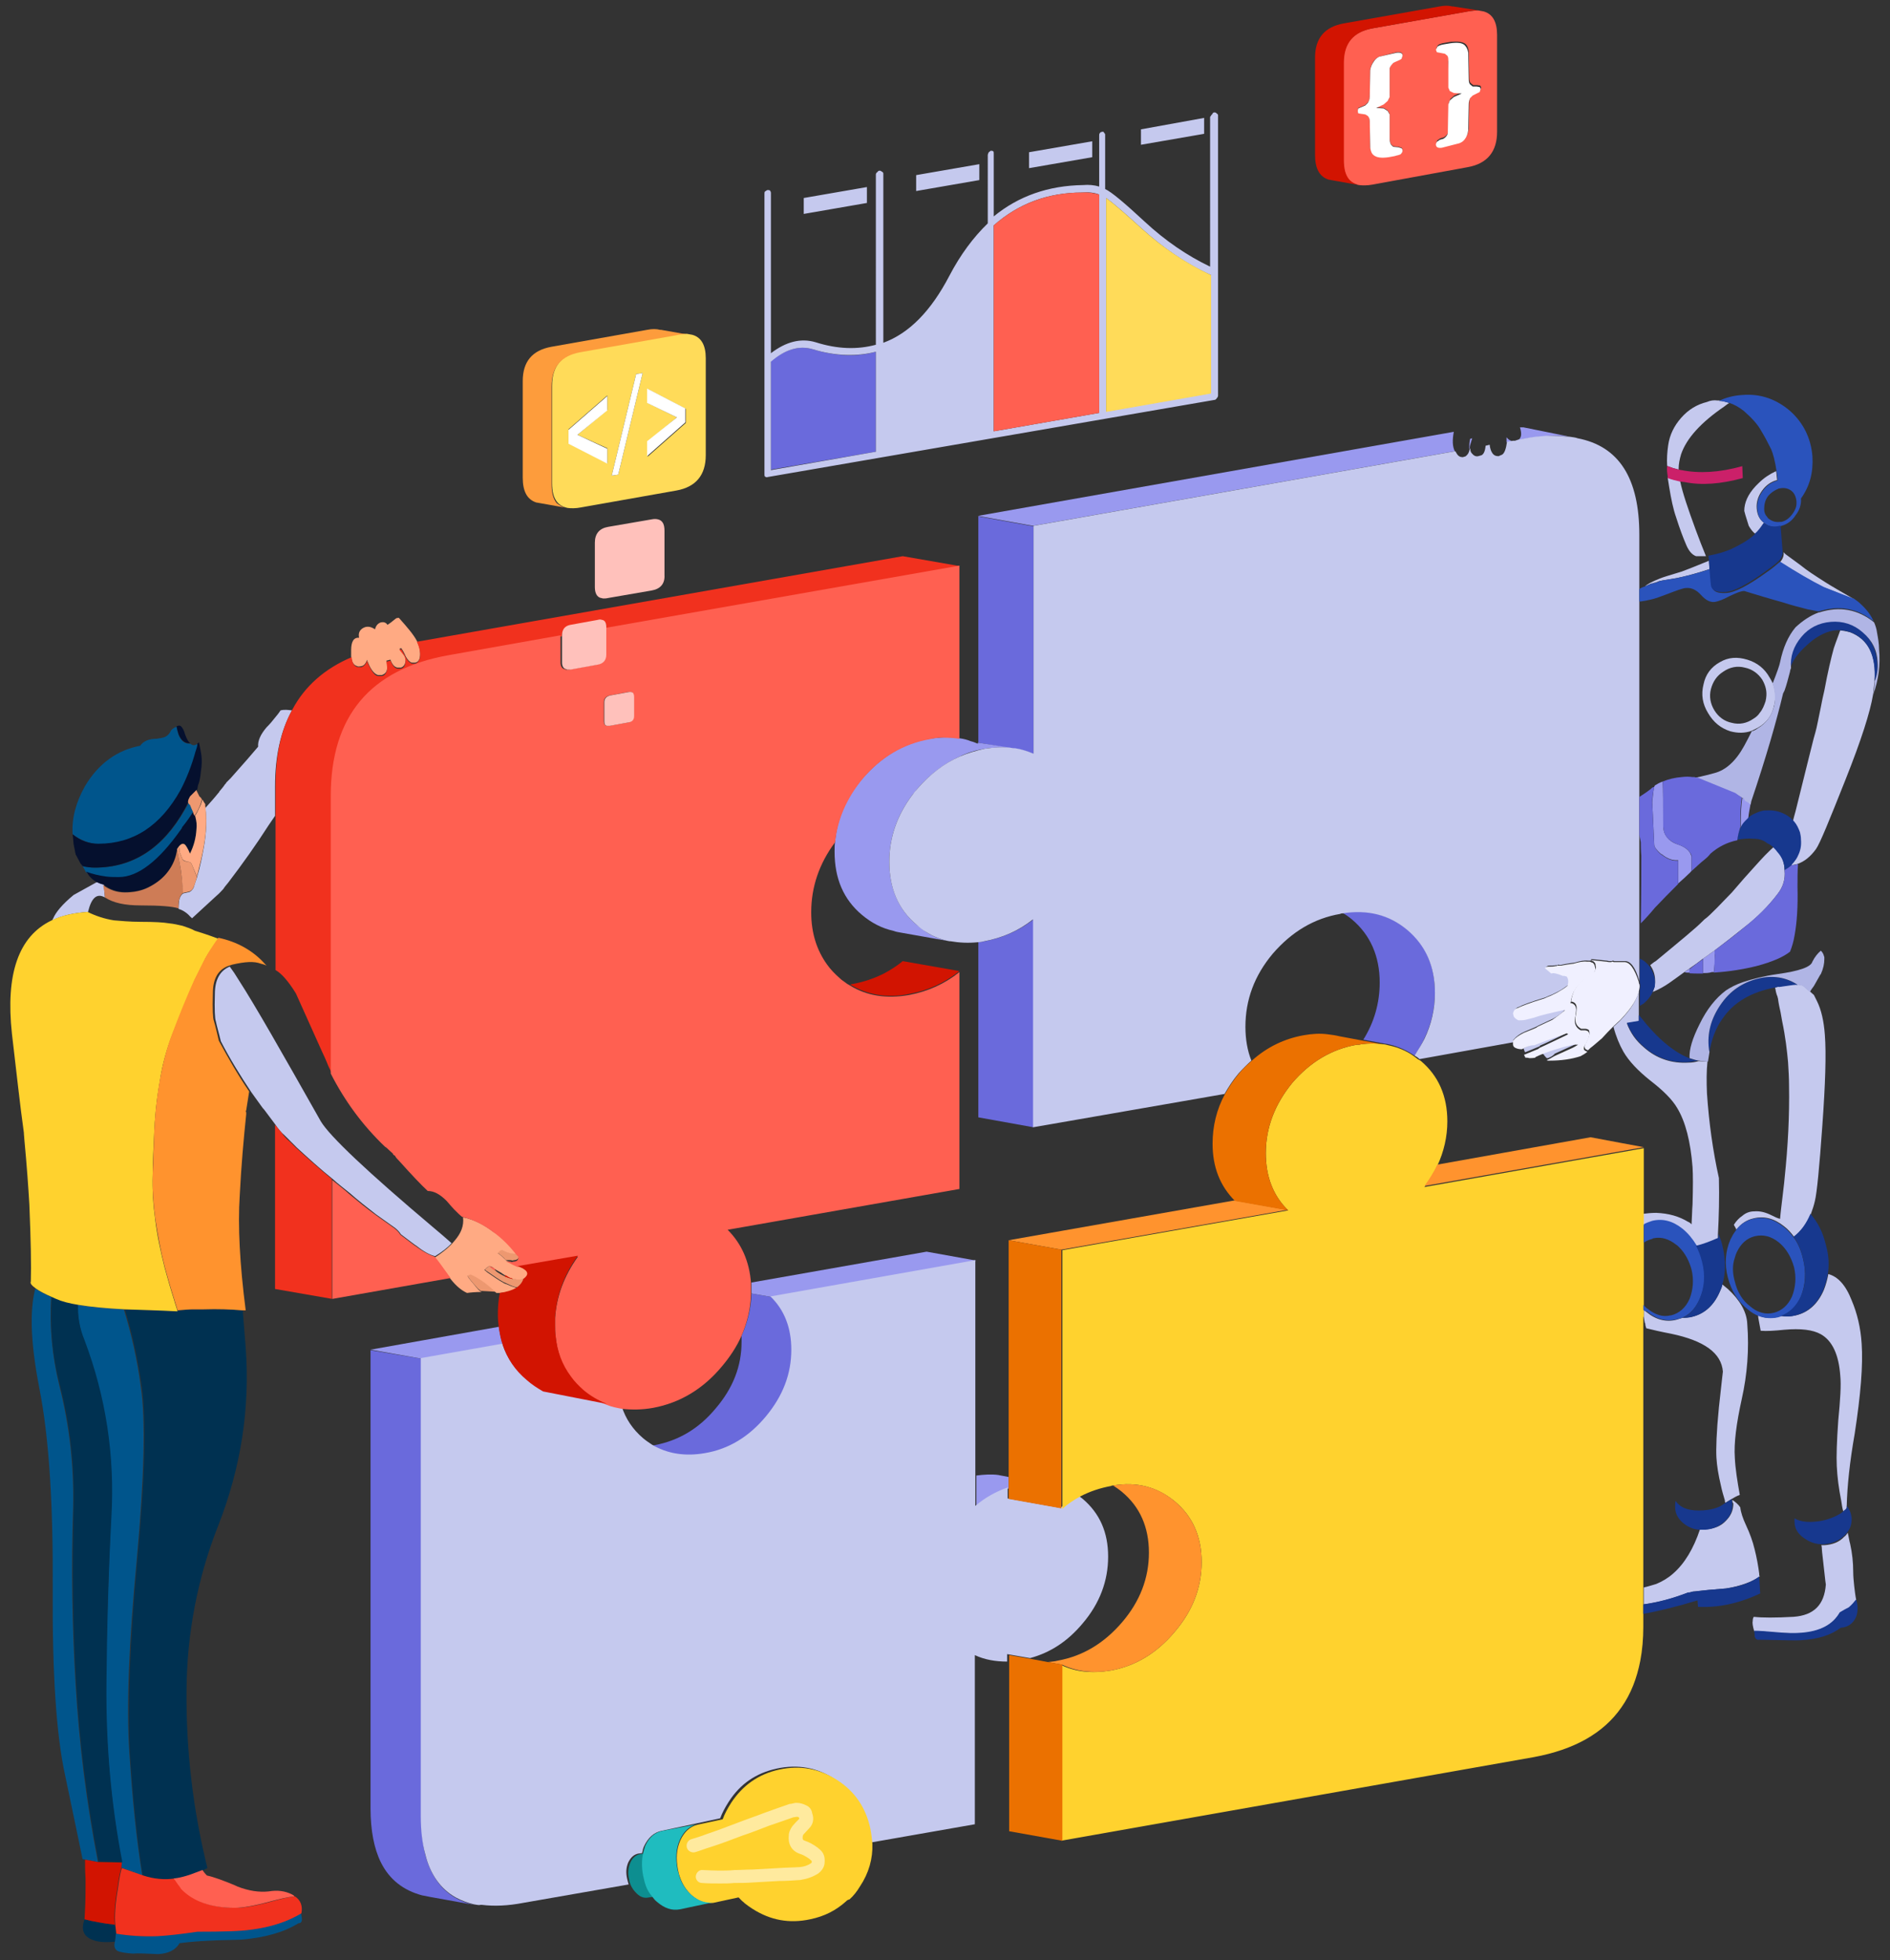 <?xml version="1.0" encoding="UTF-8"?> <svg xmlns="http://www.w3.org/2000/svg" xmlns:xlink="http://www.w3.org/1999/xlink" version="1.1" id="Layer_1" x="0px" y="0px" width="380px" height="394px" viewBox="0 0 380 394" style="enable-background:new 0 0 380 394;" xml:space="preserve"><rect x="0" y="0" width="380" height="394" fill="#333333" stroke="none"/> <style type="text/css"> <![CDATA[ .st0{fill-rule:evenodd;clip-rule:evenodd;fill:#0D8E90;} .st1{fill-rule:evenodd;clip-rule:evenodd;fill:#17388E;} .st2{fill-rule:evenodd;clip-rule:evenodd;fill:#B0B5E5;} .st3{fill-rule:evenodd;clip-rule:evenodd;fill:#EB7100;} .st4{fill-rule:evenodd;clip-rule:evenodd;fill:#ED9870;} .st5{fill-rule:evenodd;clip-rule:evenodd;fill:#1FBCBF;} .st6{fill:#FFEA9E;} .st7{fill-rule:evenodd;clip-rule:evenodd;fill:#F1311E;} .st8{fill-rule:evenodd;clip-rule:evenodd;fill:#2A53BC;} .st9{fill-rule:evenodd;clip-rule:evenodd;fill:#C5C9EE;} .st10{fill-rule:evenodd;clip-rule:evenodd;fill:#9999EF;} .st11{fill-rule:evenodd;clip-rule:evenodd;fill:#FD9C3C;} .st12{fill-rule:evenodd;clip-rule:evenodd;fill:#FF6051;} .st13{fill-rule:evenodd;clip-rule:evenodd;fill:#FF932E;} .st14{fill-rule:evenodd;clip-rule:evenodd;fill:#FFAA83;} .st15{fill-rule:evenodd;clip-rule:evenodd;fill:#FFC1BB;} .st16{fill-rule:evenodd;clip-rule:evenodd;fill:#FFD22E;} .st17{fill-rule:evenodd;clip-rule:evenodd;fill:#FFDB59;} .st18{fill-rule:evenodd;clip-rule:evenodd;fill:#FFFFFF;} .st19{fill-rule:evenodd;clip-rule:evenodd;fill:#CB2069;} .st20{fill-rule:evenodd;clip-rule:evenodd;fill:#CE7C56;} .st21{fill-rule:evenodd;clip-rule:evenodd;fill:url(#SVGID_1_);} .st22{fill-rule:evenodd;clip-rule:evenodd;fill:url(#SVGID_2_);} .st23{fill-rule:evenodd;clip-rule:evenodd;fill:url(#SVGID_3_);} .st24{fill-rule:evenodd;clip-rule:evenodd;fill:#6A6ADC;} .st25{fill-rule:evenodd;clip-rule:evenodd;fill:#003151;} .st26{fill-rule:evenodd;clip-rule:evenodd;fill:#00558C;} .st27{fill-rule:evenodd;clip-rule:evenodd;fill:#D21401;} .st28{fill-rule:evenodd;clip-rule:evenodd;fill:#05102E;} ]]> </style> <path class="st24" d="M84.7,273.1v92.1c0,2.9,0.3,5.4,0.8,7.6c1.1,4.1,3.1,7,6.1,8.7c1.1,0.6,2.3,1.1,3.7,1.4l-8.3-1.5 c-0.7-0.1-1.4-0.3-2.1-0.4c-3.8-1-6.6-3.2-8.3-6.6c-1.4-2.8-2.1-6.5-2.1-10.9v-92.1L84.7,273.1z M131.2,290.6c0.1,0,0.3-0.1,0.4-0.1 c4.8-0.9,8.9-3.3,12.3-7.4c3.5-4.1,5.2-8.5,5.2-13.4c0-0.4,0-0.8,0-1.2c1.2-2.7,1.9-5.5,2-8.5l4,0.7c2.8,2.8,4.2,6.4,4.2,10.7 c0,4.9-1.7,9.4-5.1,13.4c-3.4,4.1-7.5,6.5-12.3,7.4C137.8,293,134.2,292.4,131.2,290.6z M163.4,70.2L163.4,70.2 c4.6,1.4,8.8,1.6,12.7,0.5v20.1L155,94.4V72.6C157.9,70.2,160.7,69.4,163.4,70.2z M284.4,212.2c-1.6-1.1-3.4-1.9-5.3-2.3 c-0.4-0.1-0.8-0.1-1.1-0.2l-3.9-0.7c2.2-3.5,3.3-7.4,3.3-11.5c0-5.3-1.9-9.6-5.6-12.7c-0.6-0.5-1.3-1-1.9-1.3c5-0.8,9.4,0.3,13,3.3 c3.8,3.1,5.6,7.4,5.6,12.7c0,3.3-0.7,6.3-2.1,9.2C285.8,210,285.2,211.1,284.4,212.2z M207.8,226.6l-11.1-2v-35.2 c0.4-0.1,0.9-0.1,1.3-0.2c3.6-0.7,6.9-2.1,9.8-4.4V226.6z M196.7,149.3v-45.5l11.1,2v45.8c-1.2-0.6-2.4-0.9-3.7-1.1 c-0.1,0-0.2,0-0.3,0L196.7,149.3z"></path> <path class="st10" d="M202.8,299.2c-2.4,0.8-4.6,2-6.5,3.7v-6.3c1.5-0.2,3.1-0.3,4.5-0.1c0.3,0.1,0.6,0.1,1,0.2l1,0.2V299.2z M101.1,270.2l-16.4,2.9l-10.2-1.8l25.8-4.6C100.5,268,100.7,269.1,101.1,270.2z M196.3,253.4l-41.2,7.3l-4-0.7c0-0.3,0-0.5,0-0.8 c0-0.5,0-0.9,0-1.4l35.2-6.2L196.3,253.4z M342.4,195.6v-2.9c0.1-0.1,0.2-0.1,0.3-0.2c0.7-0.5,1.4-1,2.1-1.5c0,0.3,0,0.6,0,0.9 c0,1.3-0.1,2.5-0.2,3.5c-0.1,0-0.3,0-0.4,0C343.6,195.6,343,195.6,342.4,195.6z M339.2,195.5c-0.2,0-0.3,0-0.5-0.1 c0.3-0.2,0.7-0.5,1-0.7c0,0.3,0,0.5,0,0.8H339.2z M352,161.4c-0.2,1.1-0.4,2.1-0.5,3.1c-0.2,0.2-0.4,0.4-0.6,0.6 c-0.4,0.4-0.7,0.9-0.9,1.3c0-0.3,0-0.7,0-1.1c0-1.9,0.1-3.6,0.3-4.9c0.2,0,0.3,0.1,0.4,0.2l0.1,0.1c0.3,0.2,0.6,0.3,0.8,0.5 C351.8,161.3,351.9,161.4,352,161.4z M334.3,157.1c0.1,1.4,0.1,4.4,0.1,9.1c0.1,1.7,1.1,2.9,2.8,3.5c1.3,0.4,2.1,1,2.5,1.6 c0.2,0.3,0.3,0.6,0.4,0.9c0,1,0,2,0,2.9c-0.1,0.1-0.2,0.1-0.2,0.2c-0.8,0.8-1.7,1.6-2.5,2.3c0-2.3,0-3.9,0-4.7 c-1,0.1-2.1-0.2-3.3-1.2l-0.1,0c-0.9-0.8-1.4-1.4-1.4-1.9l-0.4-8.5c0.1-1.2,0.2-2.3,0.4-3.2c0.1-0.1,0.1-0.1,0.1-0.2 C333.2,157.6,333.7,157.3,334.3,157.1z M315.7,87.8c-1.5-0.2-3.2-0.2-4.9-0.1c-1.3,0.1-2.7,0.2-4.1,0.5l-1.6,0.3 c0.1,0,0.1-0.1,0.2-0.1c0.6-0.4,0.7-1.2,0.3-2.5c0.1,0,0.2,0,0.3,0c0.1,0,0.3,0,0.4,0L315.7,87.8z M304.1,88.7l-1.2,0.2 c0-0.2,0-0.3,0-0.5v-0.5C303.3,88.4,303.7,88.6,304.1,88.7z M298.6,89.7L298.6,89.7l0.9-0.2c0,0,0,0,0,0.1L298.6,89.7z M295.4,90.2 c0,0,0-0.1,0-0.1c0-0.9,0.1-1.6,0.2-1.9l0.4-0.1l-0.4,1.3c-0.1,0.3-0.1,0.6-0.1,0.8L295.4,90.2z M196.7,149.3l7.1,1.1 c-1.8-0.2-3.7-0.2-5.8,0.1c-1.8,0.3-3.5,0.8-5.1,1.6c-3.1,1.4-6,3.6-8.5,6.5c-0.3,0.4-0.6,0.8-0.9,1.1c-3.1,4.1-4.7,8.6-4.7,13.5 c0,5.3,1.8,9.6,5.5,12.7c0.6,0.5,1.3,1,2,1.5c1.4,0.9,2.9,1.5,4.6,1.8l-9.6-1.7c-0.6-0.1-1.2-0.2-1.7-0.4c-2.3-0.5-4.4-1.6-6.3-3.2 c-3.7-3.1-5.5-7.3-5.5-12.7c0-0.7,0-1.4,0.1-2c0.4-4.6,2.2-8.8,5.5-12.7c3.8-4.4,8.3-7.1,13.5-8c1.3-0.2,2.5-0.3,3.6-0.3 c0.8,0,1.6,0.1,2.4,0.2c0.8,0.1,1.6,0.3,2.3,0.6c0.5,0.1,0.9,0.3,1.4,0.5V149.3z M292.5,90.7l-84.8,15l-11.1-2l95.7-16.9 C292,88.4,292,89.7,292.5,90.7z"></path> <path class="st9" d="M306,210.9c0.6-0.4,1.5-0.8,2.7-1.2c1.8-0.7,3.3-1.2,4.3-1.6c1.2-0.4,1.9-0.7,2.2-0.9l0.3,0.2 c-0.2,0.1-0.4,0.2-0.6,0.3c-1.5,0.7-3.2,1.6-5.3,2.5c0,0.1,0,0.1,0,0.1c-1.2,0.5-2.1,0.9-2.9,1.2l-0.1,0l-0.3-0.8 C306.2,210.8,306.1,210.8,306,210.9z M311.2,212.7L311.2,212.7l-0.2,0c0,0-0.1-0.1-0.1-0.1c-0.1,0-0.1-0.1-0.1-0.1 c-0.2-0.2-0.3-0.3-0.4-0.5c-0.1-0.1-0.2-0.2-0.3-0.2c-0.4,0.1-0.8,0.2-1.3,0.3c0-0.1,0-0.1,0-0.1c1-0.5,2.3-1,3.9-1.5 c2.5-0.8,4-1.1,4.4-1l0.3,0l0,0c-0.5,0.3-1,0.6-1.5,0.8l-3.3,1.5C312.2,212.3,311.7,212.5,311.2,212.7z M55.4,226.1 c-0.5-0.7-1-1.3-1.5-2c-0.4-0.5-0.7-1-1.1-1.4c-0.8-1.1-1.5-2.1-2.3-3.2c-2.2-3.3-4.3-6.7-6.1-10.2c-0.4-1.7-0.8-3-1-4 c-0.2-0.5-0.3-2.4-0.2-5.5c0-2.8,1-4.7,3-5.5c0.6,0.8,1.2,1.7,1.8,2.7c3.3,5.1,8.7,14.6,16.5,28.4c1.8,3,9.3,10.1,22.7,21.4 c1.3,1.1,2.5,2.1,3.6,3.1c-0.8,0.9-2,1.8-3.3,2.6c-1-0.2-2.3-0.9-3.8-2.1c-0.1,0-1.1-0.8-3.1-2.3c-0.3-0.5-0.7-0.9-1.2-1.3 c-1.3-0.9-2.5-1.8-3.8-2.7c-1.8-1.4-3.6-2.8-5.3-4.3c-1.1-0.9-2.3-1.8-3.4-2.8c-2.5-2-4.9-4.2-7.2-6.3c-0.4-0.4-0.8-0.8-1.2-1.2 c-0.4-0.4-0.8-0.8-1.3-1.3C56.5,227.6,55.9,226.9,55.4,226.1z M95.3,382.8c-1.3-0.3-2.6-0.8-3.7-1.4c-3-1.7-5.1-4.6-6.1-8.7 c-0.6-2.2-0.9-4.7-0.9-7.6v-92.1l16.4-2.9c0.9,2.8,2.5,5.1,4.8,7c1,0.9,2.1,1.7,3.3,2.3l12.8,2.5c1,0.4,2,0.6,3.1,0.8 c0.8,2.5,2.2,4.6,4.3,6.4c0.6,0.5,1.2,0.9,1.8,1.3c3,1.8,6.6,2.4,10.6,1.7c4.8-0.8,8.9-3.3,12.3-7.4c3.4-4.1,5.1-8.5,5.1-13.4 c0-4.4-1.4-8-4.2-10.7l41.2-7.3v43.1v6.3c2-1.7,4.2-2.9,6.5-3.7v2.2l10.6,1.9c1.2-1,2.4-1.8,3.6-2.5c0.3,0.2,0.6,0.5,0.9,0.7 c3.4,2.9,5.1,6.7,5.1,11.6c0,4.9-1.7,9.4-5.1,13.4c-3,3.6-6.5,5.9-10.6,7l-4.6-0.8v1.5c-2.4,0-4.6-0.4-6.5-1.3v20.4v13.6l-21.1,3.7 c0-1-0.1-2-0.4-3c-0.9-4.2-3.1-7.4-6.7-9.8c-3.5-2.3-7.4-3-11.6-2.1c-4.2,0.9-7.4,3.1-9.7,6.7c-0.7,1.1-1.3,2.2-1.7,3.3l-5.1,1.1 l-6.6,1.4c-1.6,0.3-2.8,1.4-3.6,3.1c-0.2,0.4-0.3,0.9-0.4,1.4l-0.8,0.1c-0.9,0.2-1.5,0.8-2,1.8c-0.4,1-0.5,2-0.2,3.3 c0.1,0.4,0.2,0.8,0.3,1.1l-21.2,3.7c-3.1,0.6-5.9,0.7-8.3,0.4c-0.1,0-0.2,0-0.3,0C96.4,383,95.9,382.9,95.3,382.8z M163.4,70.2 c-2.7-0.8-5.5,0-8.4,2.5v21.8l21.1-3.7V70.7C172.3,71.7,168,71.6,163.4,70.2L163.4,70.2z M174.3,37.6v3.2l-12.7,2.2v-3.2L174.3,37.6 z M196.9,33v3.2l-12.7,2.2v-3.2L196.9,33z M217.6,38.7c-6.9,0-12.8,2.2-17.8,6.6v41.4l21.2-3.7V39.1C220,38.7,218.9,38.6,217.6,38.7 z M222.4,39.8v42.9l21.1-3.7V55.3c-4.9-2.2-9.6-5.4-14.1-9.5C226.1,42.8,223.8,40.8,222.4,39.8z M242.1,23.7v3.2l-12.7,2.2V26 L242.1,23.7z M206.9,33.8v-3.2l12.7-2.2v3.2L206.9,33.8z M243.7,23c0.1-0.2,0.2-0.4,0.4-0.4c0.2,0,0.4,0,0.5,0.2 c0.2,0.1,0.3,0.2,0.3,0.4v56.3c0,0.2-0.1,0.4-0.3,0.6c-0.1,0.2-0.3,0.3-0.5,0.3l-89.8,15.5c-0.1,0.1-0.3,0-0.5-0.1 c-0.1-0.1-0.1-0.3-0.1-0.4V39c0-0.2,0-0.4,0.1-0.5c0.2-0.1,0.4-0.3,0.5-0.3c0.2,0,0.4,0,0.5,0.1c0.1,0.1,0.2,0.3,0.2,0.5V71 c3-2.3,6-3.1,9-2.2c4.4,1.4,8.4,1.5,12.1,0.5V35.1c0-0.2,0.1-0.4,0.3-0.5c0.1-0.2,0.3-0.3,0.5-0.3c0.1,0,0.3,0.1,0.4,0.2 c0.2,0.1,0.3,0.2,0.3,0.4v34c5.2-1.9,9.6-6.4,13.3-13.5c2.2-4.2,4.8-7.7,7.7-10.5V31.2c0-0.2,0.1-0.4,0.2-0.6 c0.1-0.1,0.3-0.2,0.4-0.3c0.2,0,0.3,0,0.5,0.1c0.1,0.1,0.1,0.3,0.1,0.5v12.6c5-4.1,11-6.2,18-6.3c1.1-0.1,2.2,0,3.2,0.3V27.3 c0-0.2,0-0.4,0.1-0.5c0.1-0.2,0.3-0.3,0.5-0.3c0.2-0.1,0.3,0,0.4,0.2c0.1,0.1,0.2,0.2,0.2,0.4V38c1.3,0.6,3.9,2.8,8,6.6 c4.1,3.8,8.5,6.8,13.1,9V23.5C243.5,23.3,243.5,23.1,243.7,23z M348.2,301.3c-0.5,0.3-0.9,0.5-1.3,0.8c-0.1-0.2-0.1-0.4-0.1-0.5 c-0.3-1-0.6-2-0.8-3c-0.5-2.1-0.8-3.9-0.9-5.6c-0.1-1.7,0-5.1,0.5-10.1c0.5-4.7,0.8-7.1,0.8-7.2c-0.3-3.7-3.7-6.2-10.4-7.6 c-2.1-0.4-3.8-0.8-5-1.1c-0.1-0.3-0.2-0.6-0.2-0.8c0-0.1,0-0.2-0.1-0.3c-0.1-0.6-0.2-1-0.2-1.2v-1.2c0-0.1,0-0.1,0-0.2 c0.2,0.1,0.3,0.3,0.5,0.4c1.9,1.6,4,2.1,6,1.6c0.4-0.1,0.9-0.3,1.3-0.4c0.6,0,1.3-0.1,1.9-0.2c2.5-0.6,4.4-2.3,5.6-5.1 c0.2-0.4,0.4-0.9,0.5-1.4c0.4,0.3,0.7,0.6,1.1,0.9c2.4,2.2,3.8,4.6,3.9,7c0.4,5.1,0,10.2-1.1,15.1c-1.1,5-1.6,8.9-1.4,11.8 c0.1,2.2,0.5,4.7,1,7.5C349.2,300.7,348.7,301,348.2,301.3z M348.3,301.5c0.6,0.4,1.2,0.9,1.6,1.5c0.1,1,0.5,2.2,1.2,3.7 c0.7,1.5,1.3,3.1,1.7,4.8c0.4,1.6,0.7,3.2,0.9,4.8c0,0.2,0,0.4,0.1,0.6c-1.6,1.1-3.8,1.9-6.7,2.4c-2.6,0.2-4.7,0.4-6.3,0.6 c-0.4,0-0.7,0.1-1,0.2c-0.1,0-0.2,0-0.3,0c-3.1,1.2-6,2-9,2.4v-3.4c0.9-0.2,1.8-0.5,2.5-0.7c1.2-0.5,2.4-1.2,3.4-2.1 c2.3-2,4.1-5,5.4-8.9c0.4,0,0.8,0.1,1.2,0c1.6-0.1,3-0.6,4-1.7c1-1,1.5-2.1,1.5-3.5C348.3,302,348.3,301.8,348.3,301.5z M343.3,213.4c-0.2,1.9-0.2,4-0.1,6.4c0.4,5.9,1.2,11.6,2.4,17c0.1,3.9,0,7.7-0.2,11.4c0,0.3,0,0.5,0,0.8c-1.6,0.7-3.1,1.2-4.5,1.6 c-0.7-1.3-1.6-2.4-2.8-3.3c-1.9-1.6-4-2.1-6.1-1.6c-0.6,0.1-1.2,0.4-1.7,0.7v-2.4c0.8-0.1,1.7-0.2,2.7-0.2c2.5,0.1,4.6,0.7,6.4,1.8 c0.3,0.1,0.5,0.3,0.7,0.5c0.1-1.5,0.1-2.8,0.2-4c0.1-3.5,0.1-6,0-7.5c-0.4-5.1-1.4-9.1-3.1-11.9c-1-1.7-2.8-3.5-5.4-5.5 c-2.5-2-4.3-3.9-5.4-5.8c-0.8-1.4-1.5-3.1-2-5l1.3-1.2c2.2-2.3,3.5-4.3,3.8-6.2v3.3v1.9v1.1l-2.4,0.4c0.7,1.9,1.8,3.5,3.5,4.9 c2.5,2.2,5.5,3.2,8.9,3c0.7,0,1.3-0.1,2-0.3C342.1,213.3,342.7,213.4,343.3,213.4z M358.8,174.9L358.8,174.9 c0.2,1.8-0.3,3.4-1.4,4.8c-1.9,2.5-4.1,4.7-6.7,6.7c-2,1.6-3.9,3.1-5.9,4.6c-0.7,0.5-1.4,1-2.1,1.5c-0.1,0.1-0.2,0.1-0.3,0.2 c-0.9,0.7-1.7,1.3-2.6,1.9c-0.3,0.2-0.7,0.5-1,0.7c-1.1,0.8-2.2,1.6-3.2,2.3c-1,0.7-2.1,1.3-3.3,1.8c0.2-0.4,0.3-0.8,0.4-1.3 c0.2-1.4,0-2.7-0.8-3.9c0-0.1-0.1-0.1-0.1-0.2c0.4-0.3,0.7-0.6,1.1-0.8c1.8-1.5,3.4-2.8,4.7-3.9c1-0.8,1.9-1.6,2.6-2.2 c1.2-1,2-1.8,2.4-2.2c0,0,0,0,0.1-0.1c0.6-0.4,1.4-1.2,2.5-2.3c0.8-0.8,1.8-1.9,3-3.1c1.8-2.1,3.2-3.7,4.4-5c1-1.1,1.8-2,2.3-2.5 c0.7-0.7,1.3-1.3,1.9-1.8c0.3,0.3,0.6,0.6,0.8,0.8C358.3,172.3,358.8,173.5,358.8,174.9z M350.8,134.2c-1.5-0.4-3-0.1-4.3,0.8 c-1.3,0.8-2.1,2-2.5,3.5c-0.4,1.5-0.1,3,0.7,4.3c0.8,1.3,2,2.2,3.5,2.5c1.5,0.4,3,0.1,4.3-0.8c0.5-0.3,1-0.7,1.3-1.2 c0.6-0.7,0.9-1.5,1.2-2.4c0-0.2,0.1-0.4,0.1-0.6c0.2-1.3-0.1-2.5-0.8-3.7C353.5,135.4,352.3,134.5,350.8,134.2z M356.4,137.3 c0.6,1.4,0.7,2.9,0.3,4.5c-0.4,2-1.5,3.5-3.3,4.5c-0.4,0.2-0.8,0.4-1.2,0.6c-1.4,0.5-2.8,0.5-4.3,0.1c-1.9-0.6-3.4-1.8-4.5-3.7 c-1.1-1.8-1.4-3.7-0.9-5.7c0.4-2,1.5-3.5,3.3-4.5c1.7-1,3.5-1.1,5.5-0.5c2,0.6,3.5,1.8,4.5,3.6C356,136.5,356.2,136.9,356.4,137.3z M330.7,117.9c0.5-0.5,1.5-1,3-1.6c0.7-0.3,2.1-0.7,4.4-1.4c0.5-0.2,1.9-0.7,4.3-1.7c0.2-0.1,0.6-0.2,1.2-0.5l0.1,1.7l-1.9,0.6 c-1.7,0.5-3.2,0.9-4.7,1.2c-2.5,0.4-3.7,0.6-3.7,0.7c-0.2,0.1-0.4,0.1-0.5,0.2c-0.2,0-0.5,0.1-0.7,0.2c-0.1,0-0.1,0-0.2,0l-0.7,0.3 C331.1,117.7,330.9,117.8,330.7,117.9L330.7,117.9z M315.7,87.8c0.5,0.1,1,0.1,1.5,0.3c8.3,1.6,12.4,8,12.4,19.4v10.9v2.6v39.2v7.6 v18v6.8v4.6c-0.8-2.8-1.8-4.1-3-4l-0.3,0c-0.2,0-0.4,0-0.6,0c-0.3,0-0.7,0-1.1,0c-0.1,0-0.2-0.1-0.3-0.1c-0.1,0-0.2,0.1-0.3,0.1 c-0.3,0-0.6,0-0.9-0.1c-0.1,0-0.1,0-0.1,0c-1.8-0.2-2.8-0.3-3.1-0.3V193c0,0.1-0.1,0.1-0.1,0.1l-0.1,0c-0.1,0-0.1,0-0.3,0h-0.1 c-0.8-0.1-1.7,0.1-2.7,0.4c-0.8,0.1-1.5,0.2-2,0.3l-0.5,0.1c-0.3,0.1-0.6,0.1-0.8,0c-0.1,0.1-0.2,0.2-0.4,0.1 c-0.3,0.1-0.8,0.1-1.4,0.1c-0.1,0-0.3,0-0.4,0.1c-0.1,0.1-0.2,0.2-0.3,0.2l1.3,1.1c0.4-0.2,1.3,0,2.4,0.5c0.1,0,0.3,0,0.7,0.1 c0.3,0.4,0.4,1,0.2,1.7c0,0.1-0.1,0.1-0.1,0.2c-0.6,0.4-1.2,0.9-2,1.3l-1.2,0.6c-0.5,0.2-1,0.4-1.4,0.6c-3,0.9-4.8,1.6-5.3,1.9 c-0.4,0.1-0.6,0.3-0.8,0.6l-0.1,0l0.1,0l0,0c-0.1,0.2-0.1,0.4-0.2,0.5c0.1,0.3,0.1,0.5,0.2,0.7c0.1,0.3,0.4,0.5,0.8,0.7 c0.4,0.1,0.9,0,1.4-0.1c0.7-0.2,1.2-0.4,1.6-0.4c1.4-0.5,3.5-1,6.3-1.6c0,0.1-0.1,0.2-0.1,0.2c-0.5,0.6-1.3,1.2-2.4,1.8 c-0.7,0.3-1.7,0.8-3,1.4c-0.1,0.1-1,0.5-2.7,1.2c-0.9,0.4-1.6,0.9-2.1,1.5l-0.2,0.2l0,0l0.1,0c-0.1,0.1-0.1,0.2,0,0.3l0,0.1 l-18.9,3.4c-0.3-0.3-0.6-0.5-1-0.7c0.7-1.1,1.4-2.2,2-3.4c1.4-2.9,2.1-6,2.1-9.2c0-5.4-1.9-9.6-5.6-12.7c-3.6-3-7.9-4.1-13-3.3 c-0.1,0-0.3,0-0.4,0.1c-5.3,0.9-9.8,3.6-13.6,8c-3.7,4.4-5.5,9.3-5.5,14.7c0,2.5,0.4,4.8,1.2,6.8c-0.9,0.8-1.8,1.7-2.6,2.6 c-1.1,1.3-2,2.7-2.8,4.1l-38.5,6.7v-41.8c-2.9,2.3-6.1,3.7-9.8,4.4c-0.4,0.1-0.9,0.2-1.3,0.2c-1.9,0.2-3.8,0.1-5.5-0.2l-0.2,0 c-1.6-0.3-3.2-0.9-4.6-1.8c-0.7-0.4-1.4-0.9-2-1.5c-3.7-3.1-5.5-7.3-5.5-12.7c0-4.9,1.6-9.4,4.7-13.5c0.3-0.4,0.6-0.8,0.9-1.1 c2.5-2.9,5.3-5.1,8.5-6.5c1.6-0.7,3.3-1.2,5.1-1.6c2-0.3,4-0.4,5.8-0.1c0.1,0,0.2,0,0.3,0c1.3,0.2,2.5,0.6,3.7,1.1v-45.8l84.8-15 c0.1,0.2,0.2,0.3,0.3,0.5c0.3,0.5,0.7,0.7,1.2,0.7c0.4-0.1,0.7-0.2,0.7-0.3c0.3-0.2,0.6-0.7,0.7-1.4l0.1,0c0,0.3,0.1,0.7,0.3,0.9 c0.4,0.5,0.8,0.7,1.3,0.6l0.7-0.2c0.5-0.3,0.7-1,0.8-1.9l0.8-0.2c0.1,0.8,0.3,1.3,0.5,1.6c0.3,0.5,0.7,0.7,1.3,0.7 c0.4-0.2,0.7-0.3,0.7-0.3c0.5-0.3,0.8-1.2,1-2.6l1.2-0.2c0.1,0,0.2,0,0.4,0c0.3-0.1,0.5-0.2,0.6-0.2l1.6-0.3 c1.4-0.3,2.8-0.4,4.1-0.5C312.6,87.6,314.2,87.7,315.7,87.8z M38.6,184.6c-0.1-0.1-0.1-0.2-0.2-0.2c-0.7-0.8-1.5-1.4-2.5-1.7 c0-0.9,0.1-1.4,0.1-1.6c0.1-0.7,0.4-1.2,0.8-1.5c0.4-0.1,0.9-0.2,1.3-0.3c0.4-0.2,0.6-0.5,0.8-0.8c0.2-0.7,0.5-1.5,0.7-2.1 c0.7-2.4,1.1-4.5,1.4-6.2c0.5-2.8,0.6-5.4,0.3-7.8c0.9-1,1.8-2,2.6-3c0.1-0.1,0.2-0.2,0.2-0.3c0.4-0.5,0.8-0.9,1.1-1.4 c0.1-0.1,0.3-0.3,0.3-0.4c0.3-0.3,0.6-0.6,0.9-0.9c2.6-2.9,4.4-5,5.5-6.3c-0.1-1.2,0.5-2.5,1.7-3.9c0.7-0.7,1.2-1.3,1.5-1.7 c0.5-0.6,1-1.2,1.3-1.7c0.8-0.2,1.5-0.1,2.3,0c-2.3,4.2-3.4,9.3-3.4,15.3v5.9c-0.4,0.6-0.9,1.3-1.3,1.9c-2.5,3.9-5.2,7.7-8.1,11.5 c-0.3,0.4-0.7,0.8-1,1.3c-0.4,0.4-0.8,0.9-1.3,1.3C42,181.5,40.3,183,38.6,184.6z M21.1,180.4c-1.6-0.9-2.7,0-3.4,2.9 c-2.8,0.2-5.2,0.7-7.2,1.7c0.1-0.1,0.1-0.3,0.2-0.4c0.5-1.2,1.8-2.8,4.1-4.7l4.7-2.6c0.4,0.2,0.9,0.4,1.4,0.5 C20.9,178.5,21,179.3,21.1,180.4z M373.2,321.6c-0.4,0.5-0.8,1-1.5,1.6c-0.4,0.2-1,0.6-1.8,1c-1.5,2.5-4,3.8-7.7,4.1 c-1.3,0.1-3,0-4.9-0.1c-2.1-0.2-3.6-0.3-4.6-0.3c-0.3-1-0.4-1.7-0.3-2.1c0-0.4,0.1-0.6,0.2-0.8c1.7,0.2,4.4,0.2,8,0 c4.1-0.3,6.2-2.4,6.5-6.5c0-0.2-0.1-0.5-0.1-0.7c-0.4-3.8-0.7-6-0.7-6.4c0-0.1,0-0.4-0.1-0.8c0.2,0,0.4,0,0.6,0c1.6-0.1,3-0.6,4-1.7 c0.3-0.2,0.5-0.5,0.7-0.8c0.2,0.8,0.3,1.6,0.5,2.3c0.4,1.8,0.6,3.7,0.6,5.5c0,1,0.1,1.9,0.2,2.9C372.9,319.6,373,320.6,373.2,321.6z M371.3,302.7c0,0.1,0,0.3,0,0.4c-0.1,0.1-0.1,0.2-0.2,0.3c-0.1,0.1-0.3,0.3-0.5,0.4c-0.2-0.7-0.3-1.4-0.4-2.1 c-0.5-2.5-0.8-4.8-0.9-7c-0.1-1.9,0-5,0.3-9.2c0.4-4.1,0.6-7.1,0.4-9c-0.3-4.2-1.6-7-3.9-8.3c-1.6-0.9-4-1.2-7.4-0.9 c-1.9,0.2-3.5,0.3-4.7,0.2c-0.3-1.7-0.5-2.6-0.5-2.8c0-0.1,0-0.2,0-0.3c1.3,0.6,2.6,0.7,4,0.3c0.2,0,0.4-0.1,0.6-0.2 c1,0.2,2,0.1,3-0.1c2.5-0.6,4.4-2.3,5.6-5.1c0.4-1,0.7-2.1,0.9-3.2c1.9,0.5,3.5,2.2,4.7,5.3c1.1,2.6,1.8,5.5,2,8.7 c0.3,4.3-0.2,10.3-1.4,18.1C371.9,293.9,371.4,298.7,371.3,302.7z M356.9,198.5c0.3-0.1,0.6-0.1,0.8-0.2l2.8-0.4h0.2 c0.3,0,0.5,0,0.8,0c0.2,0,0.4,0.1,0.6,0.1c0.1,0,0.2,0,0.4,0.1l1.4,1.2l0.8,0.7c0,0,0,0,0,0c0.2,0.4,0.4,0.8,0.6,1.2 c0.9,1.8,1.4,4.1,1.6,6.8c0.3,3.8,0.1,9.9-0.5,18.2c-0.6,8.5-1.1,13.6-1.5,15.2c-0.2,0.9-0.5,1.8-0.8,2.6c-0.8,1.9-1.9,3.5-3.4,4.6 c-0.6-0.8-1.2-1.5-2-2.1c-2-1.6-4-2.1-6.1-1.6c-1.4,0.3-2.6,1.1-3.5,2.3c0,0,0-0.1,0-0.1c-0.2-0.3-0.3-0.6-0.5-0.9 c0.5-0.8,1.1-1.4,1.7-1.8c0.7-0.6,1.5-0.9,2.4-0.9c1.2-0.1,2.3,0.2,3.5,0.8c0.6,0.3,1.2,0.6,1.7,0.7c0.1-1.3,0.3-2.8,0.5-4.5 c0.1-1.1,0.3-2.3,0.4-3.6c0.7-6.6,1-12.8,0.9-18.6c0-1.6-0.1-3.2-0.2-4.8c-0.2-2.2-0.5-5-1.2-8.3c-0.1-0.6-0.2-1.1-0.3-1.7 c-0.2-0.9-0.4-1.8-0.5-2.6c0-0.2-0.1-0.3-0.1-0.5C357.1,199.7,357,199.1,356.9,198.5z M376.9,136.9c-0.1,0.8-0.2,1.7-0.3,2.7 c-0.6,3.6-2.4,9.2-5.5,17c-3.3,8.3-5.2,13-6,14.1c-1.1,1.5-2.3,2.5-3.8,3c-0.4,0.1-0.8,0.2-1.3,0.2c0.1-0.1,0.3-0.3,0.4-0.4 c0.4-0.4,0.7-0.9,0.9-1.4c0.5-1,0.7-2.1,0.6-3.2c0-0.5-0.1-1-0.2-1.5c-0.2-0.8-0.6-1.6-1.2-2.2c0-0.1,0-0.1,0-0.2 c0.2-0.9,0.5-1.8,0.7-2.7c2.4-9.6,3.6-14.6,3.8-15.1c0.3-1,0.6-2.8,1.1-5.1c0.2-1,0.4-2.1,0.7-3.3c0.7-3.8,1.4-6.7,1.9-8.5 c0.5-1.5,1-2.7,1.3-3.6c0.7,0.1,1.3,0.2,2,0.4C375.6,128.5,377.3,131.7,376.9,136.9z M372.7,120.4c0,0-0.1,0-0.1,0 c-3.7-1.5-5.6-2.2-5.9-2.3c-2.6-1.3-5.5-3-8.8-5.1c0.6-0.7,0.8-1.4,0.7-2l0.4,0.4l3,2.2c1.2,1,2.9,2.1,5.1,3.5 C368.2,117.8,370.1,118.9,372.7,120.4L372.7,120.4z M343,111.8c-0.1,0-0.3,0-0.4,0H341c-0.8-0.3-1.4-1-1.9-2.1 c-0.7-1.6-1.4-3.5-2.1-5.7c-0.6-1.7-1-3.7-1.4-6.1c-0.1-0.7-0.2-1.3-0.3-1.9c0.8,0.3,1.6,0.5,2.5,0.7c0.5,2.4,1.6,5.6,3.1,9.7 C341.6,108.3,342.3,110.1,343,111.8z M354.7,105.1c-0.5,0.9-1.1,1.6-1.8,2.2c-0.5-0.4-0.9-0.9-1.3-1.6c-0.6-1.9-0.9-2.9-0.9-3 c0-1.6,0.7-3.3,2.3-5c0.2-0.2,0.4-0.4,0.6-0.6c1-1,2.2-1.8,3.5-2.4c0.1,0.5,0.1,1.1,0.2,1.8c-1.2,0.3-2.2,1-3,2.1 c-0.8,1.1-1.2,2.3-1.1,3.6C353.3,103.5,353.8,104.5,354.7,105.1z M347.7,81c-0.4,0.2-0.7,0.5-1,0.7c-4.7,3.2-7.6,6.4-8.7,9.6 c-0.3,1-0.5,2-0.5,3v0.1v0c-0.3-0.1-0.7-0.2-1.1-0.3l-1.1-0.4h-0.1c-0.1-1.4,0-2.8,0.2-4.2c0.3-2.1,1.2-3.9,2.6-5.5 c1.5-1.7,3.2-2.7,5.2-3.2c0.7-0.3,1.4-0.4,2.1-0.3c0.1,0,0.2,0,0.3,0C346.3,80.6,347,80.8,347.7,81z"></path> <path class="st26" d="M23.1,390.3l0.2-1.7c2.5,0.5,5.2,0.7,8.2,0.5c2-0.1,4.7-0.4,8.1-0.9c5.1,0,8.7-0.1,10.7-0.4 c4-0.5,7.4-1.6,10.2-3.3c0.1,0.6,0.2,1,0.2,1.3c0,0.5-0.2,0.8-0.7,0.8c-2.9,1.8-6.7,2.9-11.6,3.3c-2.7,0.1-4.8,0.1-6.2,0.2 c-2.5,0.1-4.5,0.3-6.1,0.5c-0.8,1.4-2.3,2.1-4.3,2.2c-2.4-0.1-4.1-0.2-5.1-0.1c-1.5-0.1-2.4-0.3-2.7-0.4 C23.2,392.1,22.8,391.4,23.1,390.3z M24.4,375.4l0.1-1c-2.2-11.8-3.3-23.8-3.2-35.7c0.1-11.3,0.5-22.5,1-33.7 c0.7-12.3-1.1-24.1-5.4-35.5c-0.9-2.4-1.3-4.8-1.3-7.2c2.5,0.4,5.6,0.7,9.3,0.9c1.5,4.9,2.7,10.1,3.4,15.5c1,6.6,0.7,18.2-0.8,34.8 c-1.6,16.6-2.1,29.5-1.5,38.7c0.6,9.2,1.4,17.4,2.6,24.8L24.4,375.4z M38.9,163.1c-0.5,0.9-1.3,2-2.3,3.4c-0.1,0.1-0.2,0.2-0.2,0.4 c-4.5,6.4-8.7,9.6-12.5,9.6c-0.9,0-1.7,0-2.5-0.1c-1.4-0.2-2.8-0.5-4.1-1c-0.3-0.7-0.7-1.3-1-1.8c0.1,0.1,0.3,0.3,0.4,0.5 c0.8,0.2,1.6,0.3,2.4,0.3c7.7,0,13.7-3.9,18.1-11.7c0.3-0.5,0.6-1,0.8-1.6c0,0.3,0.1,0.5,0.4,0.6C38.5,162.2,38.7,162.6,38.9,163.1z M14.6,167.7c-0.2-3.3,0.7-6.5,2.5-9.7c2.7-4.5,6.4-7.2,11.1-8.1c0.6-0.9,1.7-1.4,3.3-1.4c0.7-0.1,1.2-0.2,1.5-0.3 c0.6-0.2,1.1-0.7,1.4-1.4c0.4-0.4,0.7-0.6,1.1-0.7c0.1,0.5,0.2,1,0.4,1.6c0.5,1.2,1.2,1.8,2.2,1.8h0.2c0.4,0.4,0.8,0.4,1.5,0 c-0.1,0.5-0.2,1.1-0.4,1.7c-0.8,2.9-1.8,5.4-3,7.7c-4,7.2-9.5,10.8-16.5,10.8C17.9,169.6,16.2,168.9,14.6,167.7z M19.7,374.3 l-2.6-0.5l-0.5-0.1c-0.6-3-1.8-8.6-3.5-16.8c-1.8-8.2-2.6-20.7-2.5-37.5c0.1-16.8-0.7-30.3-2.7-40.4c-1.7-8.8-2-15.4-0.8-20 c0.7,0.5,1.8,1.1,3.2,1.7c-0.4,6,0.2,11.9,1.6,17.7c2.1,8.2,3,16.5,2.8,24.8c-0.4,11.8-0.2,23.6,0.5,35.3 C15.9,350.6,17.4,362.5,19.7,374.3z"></path> <path class="st25" d="M17,385.8c1.5,0.4,3.6,0.8,6.1,1.1l0.2,1.7l-0.2,1.7c-2,0.2-3.6,0.1-4.8-0.5C16.7,389.1,16.3,387.7,17,385.8z M35.8,263.4c1.3-0.1,2.3-0.2,3.1-0.2h0.4c1,0,1.5,0,1.7,0c2.9-0.1,5.5,0,7.8,0.2c0.2,2.5,0.4,5,0.6,7.5c0.9,12.3-1,24.2-5.5,35.7 c-4.2,10.6-6.3,21.7-6.4,33.1c-0.1,12.2,1.3,24.1,4.2,35.8l-0.8,0.4c-0.8,0.3-1.6,0.6-2.4,0.9c-1.1,0.4-2.3,0.7-3.4,0.8 c-2.1,0.3-4.2,0.1-6.4-0.6c-1.2-7.3-2-15.6-2.6-24.8c-0.5-9.2,0-22.2,1.5-38.7c1.6-16.6,1.8-28.2,0.9-34.8 c-0.8-5.4-1.9-10.5-3.4-15.5C28.2,263.3,31.8,263.4,35.8,263.4z M15.7,262.2c-0.1,2.4,0.3,4.8,1.3,7.2c4.3,11.4,6.1,23.2,5.4,35.5 c-0.6,11.2-0.9,22.5-1,33.7c-0.1,12,0.9,23.9,3.2,35.7l-4.8-0.1c-2.3-11.8-3.8-23.7-4.5-35.8c-0.7-11.7-0.8-23.5-0.5-35.3 c0.2-8.3-0.7-16.6-2.8-24.8c-1.5-5.8-2-11.7-1.6-17.7c0.3,0.1,0.6,0.3,0.9,0.4C12.3,261.5,13.8,261.9,15.7,262.2z"></path> <path class="st16" d="M141.1,377.2c2.2,0.1,4.4,0.2,6.5,0c1.2,0,2.4-0.1,3.6-0.1c1.7-0.1,3.5-0.2,5.4-0.3c1.4-0.1,2.8-0.1,4.2-0.2 c1-0.1,2-0.4,2.9-1c0.5-0.3,0.7-0.7,0.7-1.3c0.1-0.7-0.2-1.2-0.8-1.6c-0.1,0-0.1-0.1-0.2-0.1c-0.7-0.5-1.5-1-2.3-1.3 c-1-0.4-1.4-1.1-1.2-2.2c0-0.4,0.2-0.8,0.4-1.1c0.4-0.4,0.8-0.8,1.2-1.3c0.5-0.5,0.6-1.1,0.3-1.8c0-0.3-0.2-0.6-0.5-0.7 c-0.4-0.2-0.9-0.3-1.3-0.3c-0.3,0.1-0.6,0.1-0.9,0.2c-1.8,0.6-3.4,1.2-5.1,1.8c-1.8,0.7-3.6,1.4-5.4,2c-2.1,0.8-4.2,1.6-6.4,2.3 c-1,0.3-2,0.7-3,1c1-0.3,2-0.7,3-1c2.1-0.7,4.3-1.5,6.4-2.3c1.8-0.7,3.6-1.3,5.4-2c1.6-0.6,3.3-1.2,5.1-1.8c0.3-0.1,0.6-0.1,0.9-0.2 c0.5,0,0.9,0.1,1.3,0.3c0.3,0.1,0.5,0.4,0.5,0.7c0.3,0.7,0.2,1.3-0.3,1.8c-0.4,0.4-0.8,0.9-1.2,1.3c-0.3,0.3-0.4,0.7-0.4,1.1 c-0.1,1.1,0.3,1.8,1.2,2.2c0.8,0.3,1.6,0.7,2.3,1.3c0.1,0,0.1,0.1,0.2,0.1c0.6,0.4,0.8,0.9,0.8,1.6c0,0.5-0.2,0.9-0.7,1.3 c-0.9,0.6-1.9,0.9-2.9,1c-1.4,0.1-2.8,0.2-4.2,0.2c-1.8,0.1-3.6,0.2-5.4,0.3c-1.2,0.1-2.4,0.1-3.6,0.1 C145.5,377.3,143.3,377.3,141.1,377.2z M25.1,263.2c-3.8-0.2-6.9-0.5-9.3-0.9c-1.9-0.3-3.4-0.7-4.5-1.2c-0.3-0.1-0.6-0.3-0.9-0.4 c-1.4-0.6-2.5-1.2-3.2-1.7c-0.8-0.6-1.2-1-1-1.4c0.1-3.2,0-8.3-0.3-15.5c-0.2-3.4-0.5-7.7-1-13c0-0.4-0.1-0.9-0.1-1.4 C4,222,3.3,215.4,2.4,207.8c-1.3-12,1.3-19.6,8-22.8c2-1,4.5-1.5,7.2-1.7c1.6,0.8,3.4,1.4,5.3,1.7c1.3,0.1,3.1,0.3,5.5,0.3 c2.6,0,4.4,0.1,5.6,0.3c1,0.1,1.8,0.3,2.7,0.5c0.9,0.3,1.8,0.6,2.5,1c1,0.3,2.6,0.8,4.7,1.6c-0.3,0.4-0.6,0.8-0.9,1.3 c-0.8,1.2-1.6,2.3-2.1,3.5c-0.6,1.2-1.2,2.4-1.8,3.6c-1.5,3.5-3,7.1-4.4,10.7c-1.2,3.1-2.1,6.3-2.6,9.7c-0.4,2.3-0.7,4.6-0.9,7 c0,0.5-0.1,1-0.1,1.5c0,0.6-0.1,1.2-0.1,1.8c-0.1,2.7-0.3,5.5-0.3,8.3c-0.1,3.1,0.1,6.1,0.5,9c0.4,3.3,1.1,6.5,1.9,9.7 c0.6,2.2,1.2,4.3,1.9,6.5c0.2,0.8,0.5,1.5,0.7,2.3C31.8,263.4,28.2,263.3,25.1,263.2z M170.1,382.2c-2,1.8-4.3,3-7.2,3.6 c-4.2,0.9-8,0.2-11.6-2.1c-1.1-0.7-2-1.4-2.8-2.3l-5.1,1.1c-1.5,0.2-2.9-0.3-4.3-1.5c-1.1-1-1.9-2.2-2.4-3.7c-0.2-0.5-0.3-1-0.4-1.5 l0,0c-0.4-2.2-0.3-4.1,0.5-5.9c0.8-1.7,1.9-2.7,3.4-3.1l5.1-1.1c0.4-1.1,1-2.2,1.7-3.3c2.3-3.5,5.5-5.8,9.7-6.7 c4.2-0.9,8-0.2,11.6,2.1c3.6,2.3,5.8,5.6,6.7,9.8c0.2,1,0.3,2,0.4,3c0.1,3-0.7,5.9-2.5,8.6c-0.6,1-1.3,1.9-2.1,2.6 C170.4,381.9,170.3,382,170.1,382.2z M330.4,264.7v48.4v6v3.4v1.9v2.6c0,2.4-0.2,4.7-0.6,6.8c-0.7,3.6-1.9,6.7-3.8,9.4 c-3.6,5.2-9.5,8.5-17.6,10l-95,16.8v-35.3c2.9,1.4,6.2,1.7,9.9,1.1c5-0.9,9.3-3.5,12.9-7.8c3.6-4.2,5.4-8.9,5.4-14 c0-5.1-1.8-9.2-5.4-12.2c-3.5-2.9-7.6-4-12.4-3.2c-0.1,0-0.3,0-0.4,0.1c-2.2,0.4-4.3,1.1-6.2,2.1c-1.3,0.7-2.5,1.5-3.6,2.5v-52 l45.4-8h0c-3-2.9-4.5-6.8-4.5-11.5c0-5.1,1.8-9.8,5.3-14.1c3.6-4.2,7.9-6.8,13-7.7c0.1,0,0.3,0,0.4,0c0.2,0,0.4-0.1,0.5-0.1 c1.5-0.2,3-0.2,4.3,0c0.4,0,0.7,0.1,1.1,0.2c1.9,0.4,3.7,1.1,5.3,2.3c0.3,0.2,0.6,0.5,1,0.7c0.1,0,0.1,0.1,0.2,0.1 c3.6,3,5.4,7.1,5.4,12.2c0,3.1-0.7,6.1-2,8.9c-0.7,1.4-1.5,2.8-2.6,4.3l44.1-7.8v13.2v2.4v3.7v12.4v1v0.2V264.7z"></path> <path class="st13" d="M326.2,229.8l4.3,0.8l-44.1,7.8c1-1.4,1.9-2.8,2.6-4.3l30.8-5.5L326.2,229.8z M213.5,334.6l-2.9-0.5 c0.7-0.1,1.4-0.1,2.1-0.3c5-0.9,9.3-3.5,12.9-7.7c3.6-4.2,5.4-8.9,5.4-14s-1.8-9.2-5.4-12.2c-0.6-0.5-1.2-0.9-1.8-1.3 c4.8-0.8,9,0.3,12.4,3.2c3.6,3,5.4,7.1,5.4,12.2c0,5.1-1.8,9.8-5.4,14c-3.6,4.3-7.9,6.9-12.9,7.8C219.7,336.4,216.4,336,213.5,334.6 z M202.8,249.3l45.4-8l10.6,1.9l-45.4,8L202.8,249.3z M48.7,263.4c-2.3-0.2-4.9-0.3-7.8-0.2c-0.2,0-0.7,0-1.7,0h-0.4 c-0.8,0-1.8,0.1-3.1,0.2c-0.2-0.8-0.5-1.5-0.7-2.3c-0.7-2.2-1.3-4.3-1.9-6.5c-0.8-3.1-1.4-6.4-1.9-9.7c-0.4-3-0.6-6-0.5-9 c0.1-2.8,0.2-5.6,0.3-8.3c0-0.6,0.1-1.2,0.1-1.8c0-0.5,0.1-1,0.1-1.5c0.2-2.3,0.5-4.7,0.9-7c0.6-3.4,1.4-6.6,2.6-9.7 c1.4-3.7,2.8-7.2,4.4-10.7c0.6-1.2,1.2-2.4,1.8-3.6s1.3-2.3,2.1-3.5c0.3-0.4,0.6-0.9,0.9-1.3c3.8,0.8,7,2.6,9.4,5.3 c0.1,0.1,0.2,0.2,0.3,0.3c-0.4-0.2-0.8-0.3-1.2-0.4c-1.3-0.5-3.1-0.4-5.7,0.2c-0.3,0.1-0.6,0.2-0.9,0.3c-2,0.8-3,2.6-3,5.5 c-0.1,3.2,0,5,0.2,5.5c0.3,1,0.6,2.3,1,4c1.9,3.5,3.9,7,6.1,10.2c-0.2,1.3-0.4,2.5-0.6,3.8c-0.1,0.1-0.1,0.2,0,0.4v0 c0,0.1,0,0.2,0,0.4c-0.5,4.8-1,10.3-1.3,16.3c-0.4,6.1,0,13.8,1.2,23.1C49.3,263.4,49,263.4,48.7,263.4z"></path> <path class="st3" d="M213.5,370l-10.6-1.9v-16v-17.9v-1.5l4.6,0.8l3.2,0.6l2.9,0.5V370z M202.8,249.3l10.6,1.9v52l-10.6-1.9v-2.2 v-2.3V249.3z M248.3,241.4c-3-3-4.5-6.8-4.5-11.5c0-3.5,0.8-6.9,2.5-10c0.8-1.4,1.7-2.8,2.8-4.1c0.8-1,1.7-1.8,2.6-2.6 c3-2.7,6.5-4.4,10.4-5.1c1.7-0.3,3.3-0.4,4.8-0.2c0.8,0.1,1.6,0.2,2.4,0.4l4.8,0.9l3.9,0.7c-1.4-0.2-2.8-0.2-4.3,0 c-0.2,0-0.4,0.1-0.5,0.1c-0.1,0-0.3,0-0.4,0c-5.1,0.9-9.4,3.5-13,7.7c-3.5,4.3-5.3,9-5.3,14.1c0,4.7,1.5,8.6,4.5,11.5h0L248.3,241.4 z"></path> <path class="st28" d="M38.3,149.4h-0.2c-1,0-1.7-0.6-2.2-1.8c-0.2-0.6-0.3-1.1-0.4-1.6c0.4-0.2,0.7-0.2,0.9,0 c0.3,0.3,0.6,0.8,0.8,1.6C37.6,148.7,38,149.3,38.3,149.4z M14.6,167.7c1.6,1.3,3.3,1.9,5.2,1.9c7,0,12.5-3.6,16.5-10.8 c1.2-2.3,2.2-4.8,3-7.7c0.2-0.6,0.4-1.1,0.4-1.7c0.1,0,0.1,0,0.1,0l0.2-0.2c0.2,1,0.4,1.9,0.5,2.7c0.1,0.8,0.1,1.9-0.1,3.1 c-0.1,1.2-0.3,2.2-0.6,2.9c-0.1,0.5-0.1,0.8-0.2,0.9v-0.1c-0.6,0.6-1,1-1.3,1.3l0,0c-0.3,0.4-0.4,0.7-0.4,1.1 c-0.2,0.5-0.5,1.1-0.8,1.6c-4.4,7.8-10.4,11.7-18.1,11.7c-0.8,0-1.6-0.1-2.4-0.3c-0.2-0.3-0.3-0.4-0.4-0.5l-0.9-1.7 c-0.1-0.1-0.1-0.2-0.1-0.2c0-0.2-0.1-0.3-0.1-0.5c-0.1-0.5-0.2-1-0.3-1.5C14.7,168.9,14.7,168.3,14.6,167.7z M38.9,163.1l0.1,0.4 c0.1,0.1,0.1,0.3,0.2,0.4c0,0.1,0,0.2,0.1,0.3c0.2,0.8,0.3,1.6,0.2,2.4c-0.1,1.7-0.5,3.3-1.3,4.9c-0.5-1-0.8-1.6-1-1.8 c-0.4-0.4-1-0.1-1.6,0.9v0.1c-0.2,1.5-0.8,3-1.8,4.5c-1,1.3-2.3,2.3-3.9,3.1c-1.4,0.7-3,1-4.7,1c-1.6,0-3.1-0.5-4.4-1.5 c-0.5-0.1-1-0.3-1.4-0.5c-0.7-0.4-1.4-1-1.9-1.9c-0.1,0-0.1-0.1-0.2-0.2c1.3,0.5,2.6,0.8,4.1,1c0.8,0.1,1.7,0.1,2.5,0.1 c3.8,0,8-3.2,12.5-9.6c0.1-0.1,0.2-0.2,0.2-0.4C37.6,165.1,38.4,163.9,38.9,163.1z"></path> <path class="st20" d="M35.6,170.8c0.4,2.1,0.7,3.6,0.8,4.3c0.2,1.6,0.4,3.1,0.4,4.4c-0.4,0.3-0.7,0.8-0.8,1.5 c-0.1,0.1-0.1,0.7-0.1,1.6c-1.2-0.4-3.7-0.6-7.6-0.6c-3.2,0-5.5-0.5-7.2-1.6c-0.1-1.1-0.2-2-0.4-2.5c1.3,1,2.8,1.5,4.4,1.5 c1.7,0,3.3-0.3,4.7-1c1.6-0.8,2.9-1.8,3.9-3.1C34.8,173.9,35.4,172.4,35.6,170.8z"></path> <path class="st4" d="M39.6,176.3c-0.2,0.7-0.4,1.4-0.7,2.1c-0.1,0.3-0.4,0.6-0.8,0.8c-0.4,0.1-0.8,0.2-1.3,0.3 c-0.1-1.3-0.2-2.8-0.4-4.4c-0.1-0.7-0.4-2.2-0.8-4.3v-0.1c0.1-0.1,0.3-0.3,0.4-0.4c0.1,0.3,0.1,0.6,0.1,0.9l0.6,1.5 c0.1,0.3,0.5,0.5,1.1,0.5c0.4,0.1,0.7,0.3,0.7,0.4L39.6,176.3z M105.3,257.1l0,0.1c-0.3,0.7-0.7,1.2-1.3,1.6 c-0.6-0.1-1.3-0.4-1.9-0.7c-0.3-0.1-0.6-0.3-0.9-0.4c-0.9-0.5-1.9-1.2-3.2-2.1c-0.2-0.1-0.4-0.3-0.5-0.4c0.6-0.6,1.1-0.9,1.3-0.8 c0.2,0.1,0.3,0.2,0.5,0.4c-0.3-0.1-0.5-0.1-0.8-0.3c0.3,0.3,0.6,0.5,1,0.8c0.1,0.1,0.2,0.1,0.2,0.2c0.5,0.4,1.2,0.8,1.9,1.1 c0.5,0.2,1,0.4,1.6,0.5c-0.1-0.1-0.2-0.1-0.3-0.2C103.6,257.2,104.4,257.2,105.3,257.1z M99.8,259.7c-0.4-0.1-1.4-0.1-2.9-0.2 c0,0-0.1,0-0.2,0c-0.3-0.2-0.6-0.4-0.9-0.8c-1.1-1.2-1.7-2-1.9-2.4v0c0.1-0.2,0.4-0.3,0.7-0.3c0.1,0,0.2,0.1,0.2,0.1 C96.9,257.2,98.5,258.4,99.8,259.7z M101.7,253.3c-0.5-0.6-1.1-1.1-1.7-1.5c0.2-0.4,0.5-0.6,0.8-0.6c1.2,0.6,2.3,0.8,3.1,0.7 c0.2,0.2,0.3,0.3,0.4,0.4c0.1,0.6-0.2,0.9-0.8,1l-0.1,0h-0.1c-0.1,0.1-0.3,0.1-0.6,0L101.7,253.3z M40.6,160.7l-0.3,1 c-0.4,1-0.8,1.8-1.2,2.3c-0.1-0.2-0.1-0.3-0.2-0.4l-0.1-0.4c-0.2-0.4-0.4-0.9-0.6-1.4c-0.2-0.1-0.4-0.4-0.4-0.6 c0-0.4,0.2-0.7,0.4-1.1l0,0c0.3-0.3,0.7-0.7,1.3-1.3v0.1l0.6,1.2C40.4,160.3,40.5,160.5,40.6,160.7z"></path> <path class="st14" d="M104,252c-0.9,0.1-1.9-0.1-3.1-0.7c-0.3,0-0.5,0.2-0.8,0.6c0.6,0.4,1.1,0.9,1.7,1.5c0.3,0.1,0.8,0.4,1.5,0.7 c0.4,0.2,0.7,0.3,0.9,0.4c0.5,0.2,0.8,0.3,0.9,0.4c1.3,0.7,1.4,1.4,0.2,2.2c-0.9,0.2-1.7,0.1-2.5-0.1c0,0-0.1,0-0.1,0 c-0.3-0.1-0.6-0.3-1.1-0.6c-0.3-0.2-0.5-0.3-0.9-0.6c-0.3-0.2-0.6-0.3-0.9-0.5c-0.2-0.1-0.4-0.3-0.6-0.4c-0.1-0.2-0.3-0.3-0.5-0.4 c-0.2-0.1-0.7,0.1-1.3,0.8c0.2,0.1,0.4,0.3,0.5,0.4c1.3,0.9,2.3,1.6,3.2,2.1c0.3,0.2,0.6,0.3,0.9,0.4c0.6,0.3,1.3,0.5,1.9,0.7 c-0.9,0.6-2,0.9-3.3,1c-0.2,0-0.3,0-0.5,0c0,0-0.1,0-0.3,0c-1.3-1.3-2.9-2.6-4.9-3.6c-0.1,0-0.2-0.1-0.2-0.1c-0.3,0-0.5,0.1-0.7,0.3 v0c0.2,0.4,0.8,1.1,1.9,2.4c0.3,0.4,0.6,0.6,0.9,0.8c0.1,0,0.1,0,0.2,0c-1.3,0-2.4,0.1-3.1,0.2c-1.1-0.5-2.2-1.4-3.3-2.8 c-0.1-0.1-0.2-0.3-0.3-0.4c-1.3-1.8-2.3-3.1-2.9-3.9c1.4-0.9,2.5-1.8,3.3-2.6c0.3-0.3,0.5-0.6,0.7-0.8c1.3-1.5,1.9-3,1.7-4.7 c2.1,0.4,4.1,1.4,6.2,3C101.1,248.6,102.6,250.2,104,252z M83.8,128.8c0.6,1.2,0.8,2.4,0.6,3.4c-0.1,0.5-0.4,0.9-0.9,1h-0.7 c-0.4-0.1-0.8-0.5-1.2-1.2c-0.4-0.9-0.7-1.4-0.9-1.7l-0.4,0.1l0.8,1c0.4,0.6,0.6,1.1,0.4,1.7c-0.1,0.6-0.5,1-0.9,1.1l-0.7,0 c-0.6-0.1-1.1-0.7-1.4-1.6l-0.8,0.2c0.2,0.8,0.2,1.4,0.1,1.8c-0.1,0.6-0.5,0.9-1,1.1H76c-0.7-0.2-1.4-1-2-2.5 c-0.1-0.2-0.2-0.4-0.2-0.6c-0.2,0.7-0.6,1.2-1.1,1.3c-0.5,0.1-0.8,0.1-0.9,0c-0.7-0.2-1.1-0.8-1.2-2c0-0.3,0-0.7,0-1.2 c0-1.7,0.5-2.6,1.6-2.5c-0.2-0.9,0.1-1.5,0.7-1.9c0.8-0.5,1.6-0.4,2.5,0.2c0.2-0.8,0.6-1.2,1.2-1.4c0.5-0.1,1,0,1.3,0.5 c0.5-0.3,1-0.7,1.6-1.2c0.2-0.2,0.5-0.2,0.7-0.2C81.9,126.1,83.1,127.5,83.8,128.8z M41.3,162.2c0.3,2.4,0.2,5-0.3,7.8 c-0.3,1.8-0.8,3.8-1.4,6.2l-1.1-2.6c-0.1-0.2-0.3-0.3-0.7-0.4c-0.6-0.1-0.9-0.2-1.1-0.5l-0.6-1.5c0-0.4,0-0.7-0.1-0.9 c-0.1,0.2-0.2,0.3-0.4,0.4c0.6-1,1.1-1.3,1.6-0.9c0.2,0.2,0.6,0.8,1,1.8c0.8-1.6,1.2-3.2,1.3-4.9c0.1-0.9,0-1.7-0.2-2.4 c0-0.1,0-0.2-0.1-0.3c0.4-0.5,0.7-1.3,1.2-2.3l0.3-1c0.2,0.4,0.4,0.7,0.6,1C41.2,161.8,41.3,162,41.3,162.2z"></path> <path class="st7" d="M59.3,381.2c1.1,0.7,1.6,1.9,1.3,3.4c-2.8,1.7-6.2,2.8-10.2,3.3c-2,0.3-5.6,0.4-10.7,0.4 c-3.4,0.5-6.1,0.8-8.1,0.9c-3,0.1-5.8-0.1-8.2-0.5l-0.2-1.7c-0.2-1.9,0-4.4,0.5-7.3c0-0.2,0.1-0.5,0.1-0.7c0.2-1.4,0.4-2.6,0.7-3.5 l4.3,1.5c2.1,0.7,4.2,0.9,6.4,0.6c0.3,0.4,0.5,0.7,0.8,1.1c0.2,0.3,0.5,0.7,0.7,1c2.4,2.6,6,3.8,10.8,3.8c1.5,0,3.9-0.4,7.2-1.3 C56.5,381.7,58.1,381.3,59.3,381.2z M66.8,261.1l-11.5-2v-33c0.6,0.7,1.2,1.4,1.7,2.1c0.4,0.5,0.9,1,1.3,1.3 c0.4,0.4,0.8,0.8,1.2,1.2c2.4,2.2,4.8,4.3,7.2,6.3V261.1z M55.4,195v-31.2v-5.9c0-6.1,1.1-11.2,3.4-15.3c2.5-4.7,6.5-8.2,11.9-10.5 c0.1,1.2,0.5,1.8,1.2,2c0,0,0.3,0,0.8,0c0.5-0.2,0.9-0.6,1.1-1.3c0.1,0.2,0.1,0.4,0.2,0.6c0.7,1.5,1.3,2.4,2,2.5h0.8 c0.5-0.1,0.8-0.5,1-1.1c0.1-0.4,0-1-0.1-1.8l0.8-0.2c0.4,0.9,0.8,1.5,1.4,1.6l0.7,0c0.5-0.1,0.8-0.5,0.9-1.1c0.1-0.6,0-1.2-0.4-1.7 l-0.8-1l0.4-0.1c0.2,0.3,0.5,0.9,0.9,1.7c0.4,0.7,0.8,1,1.2,1.2h0.7c0.4-0.1,0.7-0.5,0.9-1c0.2-1,0-2.2-0.6-3.4l97.7-17.2l11.5,2 l-71.1,12.5v-0.1c0-0.5-0.1-0.9-0.3-1.1c-0.1-0.2-0.3-0.3-0.6-0.3c-0.2-0.1-0.5-0.1-0.8,0l-5.5,1c-1.1,0.2-1.7,0.8-1.7,2v0.1 l-22.5,4c-15.8,2.8-23.7,12.2-23.7,28.3v55.7c-0.4-0.8-0.8-1.6-1.1-2.4c-0.3-0.7-0.6-1.4-0.9-2l-5.3-11.8 C57.9,197.1,56.5,195.6,55.4,195z"></path> <path class="st12" d="M47.3,379c0.1,0.1,0.3,0.1,0.4,0.2c2.3,0.9,4.4,1.2,6.3,1c1.8-0.3,3.3-0.1,4.7,0.6c0.2,0.1,0.4,0.2,0.5,0.4 c-1.3,0.1-2.9,0.5-4.8,1c-3.3,0.9-5.7,1.3-7.2,1.3c-4.8,0-8.4-1.3-10.8-3.8c-0.2-0.4-0.5-0.7-0.7-1c-0.3-0.4-0.5-0.8-0.8-1.1 c1.1-0.1,2.2-0.4,3.4-0.8c0.8-0.3,1.6-0.6,2.4-0.9c0.2,0.3,0.5,0.7,0.9,1.1C43,377.3,44.9,378,47.3,379z M99.3,255.3 c-0.4-0.3-0.7-0.5-1-0.8c0.3,0.1,0.5,0.2,0.8,0.3c0.2,0.1,0.4,0.3,0.6,0.4L99.3,255.3z M66.8,261.1v-23.9c1.1,0.9,2.3,1.8,3.4,2.8 c1.8,1.5,3.5,2.9,5.3,4.2c1.3,0.9,2.5,1.8,3.8,2.7c0.5,0.4,0.9,0.8,1.2,1.3c2,1.5,3,2.3,3.1,2.3c1.6,1.2,2.8,1.8,3.8,2.1 c0.7,0.8,1.6,2.1,2.9,3.9c0.1,0.1,0.2,0.3,0.3,0.4L66.8,261.1z M126.9,139.1c-0.1,0-0.3,0-0.5,0l-3.8,0.7c-0.8,0.2-1.2,0.6-1.2,1.4 v3.8c0,0.5,0.2,0.8,0.5,0.9c0.1,0,0.1,0,0.2,0c0.1,0,0.3,0,0.4,0l3.8-0.7c0.7-0.1,1.1-0.6,1.1-1.3v-3.8c0-0.3-0.1-0.6-0.2-0.8 C127.2,139.2,127.1,139.2,126.9,139.1z M277.3,11.4c-0.4,0.2-0.8,0.5-1.1,0.9c-0.3,0.4-0.6,1-0.7,1.7l-0.1,5.3c0,0.6-0.1,1-0.4,1.3 l-0.5,0.5l-1.4,0.6c-0.1,0.2-0.1,0.4-0.1,0.5c0,0.1,0,0.3,0.1,0.5l1.4,0.2l0.5,0.3c0.3,0.3,0.4,0.6,0.4,1.1l0.1,5.3 c0.1,0.7,0.4,1.1,0.7,1.5c0.6,0.5,1.6,0.6,3,0.4l1.1-0.2c0.8-0.1,1.2-0.3,1.4-0.5c0.2-0.2,0.3-0.4,0.3-0.7c0-0.1-0.1-0.3-0.2-0.4 l-0.7-0.2l-1-0.1l-0.4-0.4c-0.2-0.3-0.3-0.7-0.3-1.2l0-4.9l-0.4-0.7l-0.8-0.5l-1.5-0.1l1.5-0.7l0.8-0.7l0.4-0.8l0-5.8 c0.1-0.3,0.3-0.6,0.6-0.9c0.1-0.1,0.3-0.2,0.4-0.3l0.7-0.3c0.2-0.1,0.4-0.2,0.7-0.4l0.2-0.6c0-0.5-0.4-0.7-1.2-0.6L277.3,11.4z M291.2,12.4l0.1,4.9l0.3,0.7l0.8,0.4l1.6,0.1l-1.6,0.7l-0.8,0.7l-0.3,0.8l-0.1,5.2l0,0.4c0,0.4-0.2,0.7-0.5,1l-0.4,0.3l-0.7,0.2 l-0.6,0.4c-0.1,0.2-0.2,0.4-0.2,0.5c0,0.6,0.4,0.8,1.2,0.7l3.5-0.9c0.4-0.2,0.8-0.4,1.1-0.8c0.4-0.4,0.6-1,0.7-1.8l0.1-5.2 c0-0.5,0.1-0.9,0.3-1.3l0.5-0.5l0.8-0.4c0.2-0.1,0.4-0.1,0.6-0.3l0.2-0.6c0-0.1-0.1-0.3-0.2-0.4l-0.6-0.1h-0.8l-0.5-0.4 c-0.2-0.2-0.3-0.5-0.3-1.1l-0.1-5.3c-0.1-0.7-0.3-1.2-0.7-1.5c-0.5-0.4-1.5-0.5-2.9-0.4l-1.2,0.2c-0.7,0.1-1.2,0.3-1.4,0.5l-0.3,0.6 l0.2,0.5l1.6,0.3l0.5,0.4C291.2,11.5,291.3,11.9,291.2,12.4z M217.6,38.7c1.2-0.1,2.4,0.1,3.4,0.4V83l-21.2,3.7V45.3 C204.8,40.9,210.8,38.7,217.6,38.7z M273.2,37.2c-0.9-0.2-1.6-0.6-2.1-1.2c-0.7-0.9-1-2.1-1-3.8V12.6c0-3.9,1.9-6.2,5.8-6.9 l19.2-3.4c0.8-0.1,1.5-0.2,2.1-0.2c0.4,0.1,0.7,0.1,1.1,0.2c1.8,0.5,2.7,2.1,2.7,4.7v19.5c0,4-2,6.4-5.9,7.1L276,37.1 C274.9,37.3,274,37.3,273.2,37.2z M121.8,126.2l71.1-12.5v34.8c-0.8-0.1-1.6-0.2-2.4-0.2c-1.2-0.1-2.4,0-3.6,0.3 c-5.2,0.9-9.8,3.6-13.5,8c-3.2,3.9-5,8.1-5.5,12.7c-3.2,4.3-4.8,9-4.8,14.1c0,4.1,1.1,7.6,3.2,10.5c0.7,1,1.6,1.9,2.5,2.7 c0.4,0.4,0.9,0.7,1.3,1c0.2,0.2,0.5,0.3,0.8,0.5c3.4,2.1,7.4,2.7,11.9,1.9c3.7-0.7,7.1-2.2,10.1-4.6v43.6l-46.6,8.2 c2.8,2.8,4.4,6.4,4.7,10.8c0,0.5,0,0.9,0,1.4c0,0.3,0,0.5,0,0.8c-0.1,3-0.8,5.8-2,8.5c-0.9,2-2.2,4-3.8,5.9 c-3.8,4.6-8.5,7.4-13.9,8.4c-2.2,0.4-4.3,0.4-6.2,0.2c-1.1-0.2-2.1-0.4-3.1-0.8c-1.7-0.7-3.3-1.6-4.7-2.8c-1-0.8-1.8-1.7-2.5-2.7 c-1.8-2.3-2.8-5.1-3.1-8.3c-0.1-0.7-0.1-1.4-0.1-2.1c0-0.5,0-1,0-1.5c0.3-4.4,1.8-8.5,4.6-12.4l-12.1,2.1c-0.3-0.1-0.6-0.3-0.9-0.4 c-0.7-0.4-1.2-0.6-1.5-0.7l0.9,0c0.2,0.1,0.4,0.1,0.6,0h0.1l0.1,0c0.6-0.1,0.9-0.4,0.8-1c-0.1-0.1-0.2-0.2-0.4-0.4 c-1.4-1.8-2.9-3.3-4.7-4.6c-2-1.5-4.1-2.5-6.2-3c-0.5-0.4-1-0.9-1.6-1.5c-0.3-0.3-0.8-0.9-1.5-1.7c-1.3-1.3-2.5-2-3.8-2 c-1.3-1.2-3.2-3.2-5.8-6.1c-0.3-0.3-0.6-0.6-0.8-1c-0.2-0.1-0.4-0.2-0.4-0.4c-0.4-0.4-0.9-0.8-1.3-1.2c-0.1-0.1-0.2-0.1-0.3-0.2 c-4.5-4.3-8.1-9.2-10.9-14.7V160c0-16,7.9-25.5,23.7-28.3l22.5-4v5.5c0,0.7,0.3,1.2,0.8,1.3c0.1,0,0.2,0.1,0.3,0.1 c0.2,0,0.4,0,0.6,0l5.5-1c1.1-0.2,1.7-0.8,1.7-2V126.2z"></path> <path class="st27" d="M102.8,256.9c0.1,0,0.2,0.1,0.3,0.2c-0.6-0.1-1.1-0.3-1.6-0.5c0-0.1,0.1-0.2,0.1-0.3c0.5,0.3,0.8,0.5,1.1,0.6 C102.7,256.9,102.8,256.9,102.8,256.9z M170.9,197.9c0.2,0,0.3-0.1,0.5-0.1c2.2-0.4,4.3-1.1,6.3-2.1c1.3-0.7,2.6-1.5,3.8-2.5l11.4,2 c-3,2.4-6.3,3.9-10.1,4.6C178.4,200.7,174.4,200,170.9,197.9z M103.9,258.8c0.6-0.4,1-0.9,1.3-1.6l0-0.1c1.1-0.8,1.1-1.5-0.2-2.2 c-0.1,0-0.4-0.2-0.9-0.4l12.1-2.1c-2.8,3.8-4.3,8-4.6,12.4c0,0.5,0,1,0,1.5c0,0.7,0,1.4,0.1,2.1c0.3,3.2,1.3,5.9,3.1,8.3 c0.7,1,1.6,1.9,2.5,2.7c1.4,1.2,3,2.1,4.7,2.8l-12.8-2.5c-1.2-0.7-2.3-1.4-3.3-2.3c-2.3-1.9-3.9-4.3-4.8-7c-0.4-1.1-0.6-2.2-0.8-3.5 c-0.1-0.8-0.2-1.7-0.2-2.6c0-1.5,0.1-3,0.4-4.4C101.9,259.7,103.1,259.3,103.9,258.8z M297.3,2.1c-0.6,0-1.3,0-2.1,0.2L276,5.7 c-3.9,0.7-5.8,3-5.8,6.9v19.6c0,1.7,0.3,2.9,1,3.8c0.5,0.6,1.2,1,2.1,1.2l-6.2-1.1c-1.8-0.6-2.7-2.2-2.7-5V11.6 c0-3.9,1.9-6.2,5.8-6.9l19.2-3.4c1-0.2,1.9-0.2,2.6,0h0.2L297.3,2.1z M17.1,373.8l2.6,0.5l4.8,0.1l-0.1,1c-0.3,1-0.5,2.1-0.7,3.5 c0,0.2-0.1,0.5-0.1,0.7c-0.5,2.9-0.7,5.4-0.5,7.3c-2.5-0.3-4.6-0.7-6.1-1.1c0.1-1.6,0.2-3.7,0.2-6.4c0-0.6,0-1.2,0-1.8 C17.1,376.2,17.1,374.9,17.1,373.8z"></path> <path class="st8" d="M330.4,263.3v-1c0.1,0.1,0.2,0.2,0.3,0.3c0.2,0.2,0.4,0.4,0.6,0.5c1.5,1.2,3,1.7,4.6,1.3c0,0,0.1,0,0.1,0 c1.6-0.4,2.9-1.5,3.7-3.3c0.7-1.8,0.9-3.8,0.4-5.9c-0.5-1.8-1.3-3.3-2.5-4.5c-0.2-0.2-0.4-0.4-0.6-0.5c-1.5-1.2-3-1.6-4.5-1.3 c-0.1,0-0.2,0-0.2,0.1c-0.7,0.2-1.3,0.4-1.8,0.8v-3.7c0.5-0.3,1.1-0.5,1.7-0.7c2.1-0.5,4.1,0,6.1,1.6c1.1,0.9,2,2,2.8,3.3 c0.5,1,0.9,2,1.2,3.2c0.7,2.7,0.5,5.2-0.5,7.5c-0.8,1.8-1.9,3.1-3.4,3.8c-0.4,0.2-0.8,0.3-1.3,0.4c-2.1,0.5-4.1,0-6-1.6 C330.8,263.6,330.6,263.5,330.4,263.3C330.4,263.3,330.4,263.3,330.4,263.3z M357.6,249.7c-1.5-1.2-3.1-1.6-4.8-1.2 c-1.6,0.4-2.8,1.5-3.6,3.2c-0.3,0.6-0.4,1.2-0.6,1.8c-0.3,1.3-0.2,2.7,0.2,4.1c0.5,2.1,1.5,3.8,3.1,5c0.6,0.5,1.2,0.9,1.8,1.1 c0.8,0.3,1.5,0.4,2.3,0.3c0.2,0,0.4-0.1,0.6-0.1c1.6-0.4,2.9-1.5,3.7-3.3c0.7-1.8,0.9-3.8,0.4-5.9 C360.1,252.6,359.1,250.9,357.6,249.7z M358.1,264.6c-0.2,0.1-0.4,0.1-0.6,0.2c-1.4,0.3-2.7,0.2-4-0.3c-0.7-0.3-1.4-0.7-2.1-1.3 c-2-1.6-3.3-3.7-4-6.4c-0.7-2.7-0.5-5.3,0.5-7.6c0.3-0.6,0.6-1.2,1-1.7c0-0.1,0.1-0.1,0.1-0.2c0.9-1.2,2.1-2,3.5-2.3 c2.1-0.5,4.1,0,6.1,1.6c0.8,0.6,1.4,1.3,2,2.1c0.9,1.2,1.5,2.6,1.9,4.3c0.7,2.7,0.5,5.2-0.4,7.6C361.2,262.7,359.9,264,358.1,264.6z M329.6,121v-2.6c0.3-0.2,0.7-0.4,1.1-0.5l0,0c0.2-0.1,0.4-0.2,0.7-0.3l0.7-0.3c0.1,0,0.1,0,0.2,0c0.2-0.1,0.5-0.1,0.7-0.2 c0.2-0.1,0.4-0.1,0.5-0.2c0-0.1,1.2-0.3,3.7-0.7c1.4-0.3,3-0.7,4.7-1.2l1.9-0.6v0.1c0.1,1.2,0.2,2.3,0.4,3.4c0.2,1,1.1,1.4,2.9,1.3 c1.7-0.1,4.4-1.5,8-4.1c1.2-0.8,2.1-1.6,2.8-2.2c3.3,2.1,6.2,3.8,8.8,5.1c0.3,0.1,2.2,0.9,5.9,2.3c0.1,0,0.1,0,0.1,0 c0.6,0.4,1.1,0.8,1.5,1.2c1.1,1,2,2.2,2.5,3.4c-3.2-2.6-6.9-3.3-11-2l-0.1,0c-0.9-0.2-1.6-0.3-2.1-0.4c-1.5-0.4-3.2-0.8-5-1.4 c-2.9-0.8-5.5-1.6-7.8-2.3c-0.7,0-1.6,0.4-2.9,1c-1.3,0.7-2.3,1.1-3.1,1.2c-0.9,0.1-1.8-0.4-2.7-1.4c-0.9-1-1.9-1.5-3-1.4 c-0.6,0-1.9,0.5-4,1.3c-1.1,0.4-2.1,0.8-3,1c-0.8,0.2-1.4,0.3-2.1,0.4h-0.3H329.6z M357.2,98.4c-0.6,0.3-1.2,0.7-1.7,1.3 c-0.6,0.8-0.8,1.7-0.8,2.6c0,0.7,0.2,1.2,0.6,1.6c0.1,0.2,0.3,0.4,0.5,0.5c0.7,0.5,1.4,0.6,2.3,0.5c0,0,0.1,0,0.1,0 c0.9-0.2,1.6-0.8,2.2-1.6c0.5-0.7,0.8-1.4,0.8-2.1c0-0.2,0-0.3,0-0.4c-0.1-0.9-0.4-1.7-1.1-2.2c-0.7-0.5-1.5-0.6-2.4-0.4 c0,0-0.1,0-0.1,0C357.5,98.3,357.4,98.3,357.2,98.4z M358.2,105.7c-0.1,0-0.2,0.1-0.2,0.1c-1.3,0.3-2.3,0.1-3.2-0.6c0,0,0,0,0,0 c-0.9-0.6-1.4-1.6-1.5-2.9c-0.1-1.3,0.3-2.5,1.1-3.6c0.8-1.1,1.8-1.8,3-2.1c0-0.6-0.1-1.2-0.2-1.8c-0.3-2.1-0.7-3.6-1.1-4.5 c-0.6-1.2-1.2-2.4-2-3.7c-0.7-1.3-1.9-2.6-3.5-4c-0.9-0.7-1.9-1.3-2.9-1.6c-0.7-0.2-1.3-0.4-2.1-0.4c1.4-0.7,3-1.1,4.7-1.2 c3.6-0.3,6.8,0.8,9.6,3.2c2.7,2.4,4.2,5.5,4.5,9.1c0.2,3.2-0.5,6-2.3,8.5c0.1,1.2-0.3,2.4-1.1,3.4 C360.3,104.7,359.3,105.4,358.2,105.7z"></path> <path class="st1" d="M330.4,324.4v-1.9c2.9-0.4,5.9-1.2,9-2.4c0.1,0,0.2,0,0.3,0c0.3-0.1,0.6-0.2,1-0.2c1.5-0.2,3.6-0.4,6.3-0.6 c2.9-0.4,5.1-1.2,6.7-2.4l0.2,3.4c-4.2,2-8.4,2.9-12.5,2.7l-0.1-1.3C337,323,333.3,323.9,330.4,324.4z M352.7,327.8 c0.9,0,2.4,0.1,4.6,0.3c2,0.2,3.6,0.2,4.9,0.1c3.7-0.3,6.3-1.6,7.7-4.1c0.8-0.5,1.4-0.8,1.8-1c0.6-0.5,1.1-1.1,1.5-1.6 c0.4,1.3,0.4,2.6-0.1,3.7c-0.6,1.2-1.6,1.9-3,2c-2,1.5-4.6,2.3-7.9,2.5c-0.9,0.1-3.7,0-8.5-0.1c-0.4,0.1-0.7-0.1-0.9-0.6 C352.8,328.9,352.8,328.5,352.7,327.8z M348.2,301.3c0,0.1,0,0.1,0,0.2c0,0.2,0.1,0.5,0.1,0.8c0.1,1.3-0.4,2.5-1.5,3.5 c-1.1,1-2.4,1.6-4,1.7c-0.4,0-0.8,0-1.2,0c-1.1-0.1-2.1-0.5-3-1.2c-0.5-0.4-0.9-0.8-1.2-1.3c-0.4-0.6-0.6-1.3-0.6-2.1 c0-0.4,0-0.8,0.1-1.2c1,1.5,2.9,2.1,5.6,1.9c1.4-0.1,2.5-0.4,3.3-0.8c0.4-0.2,0.7-0.4,1.1-0.7C347.3,301.9,347.8,301.6,348.2,301.3z M346.3,258.2c-0.1,0.5-0.3,0.9-0.5,1.4c-1.2,2.8-3.1,4.5-5.6,5.1c-0.6,0.2-1.3,0.2-1.9,0.2c1.5-0.7,2.6-1.9,3.4-3.8 c1-2.3,1.2-4.8,0.5-7.5c-0.3-1.2-0.7-2.2-1.2-3.2c1.4-0.3,2.9-0.9,4.5-1.6c0-0.3,0-0.5,0-0.8c0.3,0.7,0.6,1.5,0.8,2.4 C347,253.2,347,255.8,346.3,258.2z M349.1,247.3c0,0.1-0.1,0.1-0.1,0.2C349,247.4,349,247.3,349.1,247.3 C349,247.2,349.1,247.3,349.1,247.3z M356.9,198.5c-4.8,0.9-8.4,3-10.6,6.3c-1.3,1.8-2.2,4.1-2.6,6.7c0-0.2-0.1-0.4-0.1-0.6 c-0.4-3.2,0.4-6.1,2.3-8.9s4.5-4.5,7.6-5.3c3-0.7,5.6-0.2,8,1.3c-0.3,0-0.5-0.1-0.8,0h-0.2l-2.8,0.4 C357.5,198.3,357.2,198.4,356.9,198.5z M329.6,204.1c0.1,0.1,0.2,0.3,0.3,0.4c3.3,4.2,6.5,6.9,9.7,8.2c0.4,0.2,0.9,0.3,1.3,0.4 c0.2,0,0.4,0.1,0.6,0.1c-0.6,0.1-1.3,0.2-2,0.3c-3.4,0.2-6.4-0.8-8.9-3c-1.6-1.4-2.8-3-3.5-4.9l2.4-0.4V204.1z M332.2,199.6 c-0.4,0.8-1,1.5-1.7,2.1c-0.3,0.2-0.5,0.3-0.8,0.5v-3.3c0.1-0.5,0.1-0.9,0-1.4c0-0.1,0-0.1,0-0.2v-4.6c0.8,0.3,1.4,0.9,2,1.6 c0,0.1,0.1,0.1,0.1,0.2c0.8,1.2,1.1,2.5,0.9,3.9C332.5,198.8,332.3,199.2,332.2,199.6z M360.2,173.9c-0.4,0.4-0.9,0.8-1.4,1 c0-1.4-0.5-2.6-1.5-3.7c-0.2-0.3-0.5-0.6-0.8-0.9c-0.3-0.3-0.7-0.6-1.2-0.8c-0.7-0.6-1.6-0.9-2.7-0.9c-1.1-0.1-2.2,0-3.3,0.2 c0.1-0.9,0.3-1.8,0.7-2.5c0.2-0.5,0.5-0.9,0.9-1.3c0.2-0.2,0.4-0.4,0.6-0.6c0.4-0.4,0.9-0.7,1.4-0.9c0.6-0.3,1.2-0.5,1.9-0.6 c0.2,0,0.3,0,0.5,0c1.7-0.1,3.3,0.4,4.7,1.5c0.2,0.2,0.3,0.3,0.5,0.5c0.1,0.1,0.2,0.2,0.2,0.2c0.6,0.7,0.9,1.4,1.2,2.2 c0.1,0.5,0.2,0.9,0.2,1.5c0.1,1.2-0.1,2.2-0.6,3.2c-0.2,0.5-0.5,0.9-0.9,1.4C360.4,173.6,360.3,173.7,360.2,173.9z M376.9,136.9 c0.3-5.2-1.3-8.4-4.8-9.8c-0.7-0.2-1.3-0.4-2-0.4c-1.8-0.2-3.8,0.6-5.8,2.1c0,0.1-0.1,0.1-0.1,0.1c-2.2,1.8-3.6,3.5-4.2,5.2 c-0.1-2.3,0.6-4.5,2.1-6.3c1.6-1.8,3.6-2.8,5.9-3c2.4-0.1,4.5,0.6,6.4,2.1c1.8,1.6,2.8,3.7,3,6C377.6,134.4,377.4,135.7,376.9,136.9 z M370.6,303.8c0.2-0.2,0.3-0.3,0.5-0.4c0.1-0.1,0.2-0.3,0.2-0.3c0-0.1,0-0.2,0-0.4c0.6,0.7,0.9,1.6,1,2.5c0,1-0.2,1.9-0.8,2.7 c-0.2,0.3-0.4,0.5-0.7,0.8c-1.1,1-2.4,1.6-4,1.7c-0.2,0-0.4,0-0.6,0c-1.3,0-2.5-0.5-3.6-1.3c-0.3-0.2-0.5-0.4-0.7-0.6 c-0.7-0.7-1.1-1.6-1.1-2.7c0-0.2,0-0.4,0-0.6c1,0.6,2.3,0.8,3.8,0.7c1.7-0.1,3.1-0.5,4.4-1.1C369.6,304.5,370.2,304.2,370.6,303.8z M367.5,256.1c-0.2,1.1-0.5,2.2-0.9,3.2c-1.2,2.8-3.1,4.5-5.6,5.1c-1,0.3-2,0.3-3,0.1c1.8-0.6,3.2-2,4.1-4c1-2.3,1.1-4.8,0.4-7.6 c-0.4-1.7-1-3.1-1.9-4.3c1.5-1.1,2.6-2.7,3.4-4.6c1.5,1.7,2.5,3.7,3.1,6.2C367.7,252.3,367.8,254.3,367.5,256.1z M343.7,114.4 l-0.1-1.7l-0.1-1c1.6-0.3,3.1-0.7,4.5-1.3c1.9-0.9,3.5-1.8,4.7-2.9c0.1,0,0.1-0.1,0.1-0.2c0.7-0.6,1.2-1.3,1.8-2.2c0,0,0,0,0,0 c0.9,0.7,2,0.9,3.2,0.6c0.1,0,0.1,0,0.2-0.1l0.4,5.1v0c0.1,0.7-0.1,1.3-0.7,2c-0.7,0.7-1.7,1.4-2.8,2.2c-3.6,2.6-6.3,4-8,4.1 c-1.8,0.1-2.7-0.3-2.9-1.3C343.9,116.8,343.8,115.7,343.7,114.4L343.7,114.4z"></path> <path class="st2" d="M363.9,199.4l-1.4-1.2c-0.1-0.1-0.2-0.1-0.4-0.1c-0.2-0.1-0.4-0.1-0.6-0.1c-2.4-1.6-5.1-2-8-1.3 c-3.2,0.8-5.7,2.5-7.6,5.3c-1.9,2.8-2.7,5.7-2.3,8.9c0,0.2,0.1,0.4,0.1,0.6c-0.1,0.6-0.2,1.2-0.3,1.9c-0.6,0-1.2-0.1-1.8-0.2 c-0.2,0-0.4-0.1-0.6-0.1c-0.4-0.1-0.9-0.3-1.3-0.4c-0.1-1.8,0.6-4,2-6.8c1.5-3.1,3.3-5.3,5.3-6.8c0.9-0.6,2-1.2,3.5-1.7 c1.8-0.6,4.1-1.2,6.9-1.6c4.3-0.6,6.7-1.4,7-2.5c0.5-1,1.1-1.7,1.7-2.2c0.3,0.3,0.5,0.6,0.6,1l0.1,0.3c0,0.1,0,0.3,0,0.4 c0,0.9-0.2,1.9-0.7,3l-0.1,0.1l-1.3,2.3C364.4,198.6,364.1,199,363.9,199.4z M350.3,160.4c-0.5-0.3-1-0.6-1.3-0.8l-7.6-3.1 c-0.2,0-0.4-0.1-0.6-0.1c-0.1,0-0.2,0-0.4,0c0.7-0.1,2.1-0.4,4.3-1c2.3-0.6,4.3-2.4,6-5.5c0.5-0.9,1-1.9,1.5-2.9 c0.4-0.1,0.8-0.3,1.2-0.6c1.7-1,2.8-2.5,3.3-4.5c0.3-1.5,0.2-3-0.3-4.5c0.9-2.3,1.4-3.7,1.5-4.3c0.6-2.9,1.6-5.2,3.1-7 c1.4-1.3,3-2.4,4.7-3l0.1,0c4.1-1.3,7.8-0.6,11,2c0.3,0.7,0.5,1.3,0.6,2.1c0.2,1.1,0.4,2.2,0.4,3.3c0.3,3.1-0.1,6.2-1.2,9.2 c0.2-0.9,0.3-1.8,0.3-2.7c0.5-1.2,0.7-2.5,0.6-3.9c-0.1-2.4-1.1-4.4-3-6c-1.8-1.6-4-2.3-6.4-2.1c-2.4,0.2-4.4,1.2-5.9,3 c-1.6,1.9-2.3,4-2.1,6.3c-0.1,0.2-0.2,0.5-0.2,0.7c-0.4,1.5-0.7,2.7-1.1,3.8c-0.1,0.2-0.2,0.4-0.3,0.6c-1.3,5.5-3.4,12.8-6.4,21.7 c0,0.2-0.1,0.4-0.1,0.6c-0.1,0-0.2-0.1-0.3-0.2c-0.2-0.2-0.5-0.3-0.8-0.5l-0.1-0.1C350.6,160.5,350.5,160.4,350.3,160.4z"></path> <linearGradient id="SVGID_1_" gradientUnits="userSpaceOnUse" x1="-657.007" y1="2260.277" x2="-622.994" y2="2260.277" gradientTransform="matrix(1 0 0 -1 707.167 2436.164)"> <stop offset="0" style="stop-color:#1818A3"></stop> <stop offset="0.169" style="stop-color:#1818A3"></stop> <stop offset="0.855" style="stop-color:#6A6ADC"></stop> <stop offset="1" style="stop-color:#6A6ADC"></stop> </linearGradient> <path class="st21" d="M349.3,168.9c-2,0.4-3.8,1.3-5.4,2.7c-0.3,0.4-0.7,0.8-1.2,1.2c-0.9,0.7-1.7,1.5-2.6,2.3c0-0.9,0-1.9,0-2.9 c0-0.3-0.1-0.6-0.4-0.9c-0.4-0.7-1.3-1.2-2.5-1.6c-1.8-0.7-2.7-1.8-2.8-3.5c0-4.7,0-7.8-0.1-9.1c1.2-0.5,2.5-0.8,3.8-0.9 c0.8-0.1,1.5-0.1,2.2,0c0.2,0,0.3,0,0.4,0c0.2,0.1,0.4,0.1,0.6,0.1l7.6,3.1c0.4,0.3,0.8,0.6,1.3,0.9c-0.2,1.3-0.3,3-0.3,4.9 c0,0.4,0,0.7,0,1.1C349.6,167.2,349.4,168,349.3,168.9z M337.4,177.7c-1.6,1.6-3.2,3.2-4.7,4.8c-0.9,1.1-1.9,2.2-2.8,3.1 c0.1-6.2,0.1-10.8,0.1-13.6c-0.1-1.2-0.1-2.1-0.1-2.7c-0.1-0.5-0.2-1-0.3-1.5v-7.6c0.6-0.4,1.4-0.9,2.3-1.6c0.2-0.2,0.4-0.4,0.7-0.4 c-0.2,0.9-0.4,2-0.4,3.2l0.4,8.5c0.1,0.5,0.5,1.1,1.4,1.9l0.1,0c1.1,0.9,2.2,1.3,3.3,1.2C337.4,173.8,337.4,175.4,337.4,177.7z M342.4,192.8v2.9c-1.1,0-2.2,0-3.2-0.1h0.5c0-0.3,0-0.5,0-0.8C340.6,194.1,341.5,193.4,342.4,192.8z M344.8,191c2-1.5,4-3,5.9-4.6 c2.5-2,4.8-4.2,6.7-6.7c1.1-1.4,1.6-3,1.4-4.7v-0.1c0.5-0.3,1-0.6,1.4-1c0.4,0,0.8-0.1,1.3-0.2c-0.1,1.4-0.1,3-0.1,4.6 c0.1,3.9-0.1,7.1-0.6,9.8c-0.2,1.2-0.5,2.2-0.9,3.2c-1.4,1.1-3.5,2-6.4,2.8c-2.7,0.7-5.7,1.2-8.9,1.4c0.1-1,0.1-2.2,0.2-3.5 C344.7,191.6,344.7,191.3,344.8,191z"></path> <path class="st19" d="M337.8,96.8c-0.9-0.2-1.7-0.4-2.5-0.7c0-0.1,0-0.3,0-0.4c-0.1-0.7-0.2-1.3-0.1-2h0.1l1.1,0.4 c0.4,0.1,0.8,0.2,1.1,0.3v0c0.2,0,0.4,0.1,0.6,0.1c3.5,0.7,7.6,0.5,12.2-0.8l0.1,2.4c-4.4,1.2-8.3,1.5-11.7,0.8 C338.4,96.9,338.1,96.8,337.8,96.8z"></path> <linearGradient id="SVGID_2_" gradientUnits="userSpaceOnUse" x1="-462.366" y1="2228.901" x2="-453.603" y2="2228.901" gradientTransform="matrix(1 0 0 -1 710.153 2431.828)"> <stop offset="0" style="stop-color:#DBDFFF"></stop> <stop offset="0.737" style="stop-color:#F0F0FF"></stop> <stop offset="1" style="stop-color:#F0F0FF"></stop> </linearGradient> <path class="st22" d="M306,210.9L306,210.9h-0.2c-0.4,0-0.8-0.1-1.2-0.3c-0.3-0.2-0.4-0.4-0.4-0.7l0-0.2l0-0.1c0-0.1,0-0.1,0-0.3 l-0.1,0l0,0l0.2-0.2c0.4-0.5,1.1-1,2.1-1.5c1.7-0.7,2.6-1,2.7-1.2c1.3-0.6,2.3-1.1,3-1.4c1-0.7,1.8-1.3,2.4-1.8c0,0,0.1-0.1,0.1-0.2 c-2.8,0.6-4.9,1.1-6.3,1.6c-0.3,0.1-0.9,0.2-1.6,0.4c-0.5,0.1-1,0.1-1.4,0.1c-0.4-0.2-0.7-0.4-0.9-0.7c-0.1-0.1-0.1-0.4-0.2-0.7 c0.1-0.2,0.1-0.4,0.2-0.5l0,0l-0.1,0l0.1,0c0.1-0.3,0.4-0.5,0.8-0.6c0.6-0.3,2.3-1,5.3-1.9c0.4-0.2,0.9-0.4,1.4-0.6l1.2-0.6 c0.7-0.4,1.4-0.8,2-1.3c0.1-0.1,0.1-0.1,0.1-0.2c0.2-0.7,0.1-1.3-0.2-1.7c-0.4-0.1-0.6-0.2-0.7-0.1c-1.2-0.5-2-0.7-2.4-0.5l-1.3-1.1 c0.1-0.1,0.2-0.1,0.3-0.2c0.1-0.1,0.3-0.1,0.4-0.1c0.6,0,1.1,0,1.4-0.1c0.2,0,0.3,0,0.4-0.1c0.2,0,0.5,0,0.8,0l0.5-0.1 c0.5-0.1,1.2-0.2,2-0.3c1-0.3,1.9-0.5,2.7-0.4h0.1c0.1,0,0.2,0,0.3,0l0.1,0c0.1,0,0.3,0.1,0.5,0.2c0.1,0,0.2,0,0.2,0.1 c0.2,0.1,0.3,0.4,0.4,0.8c0.1,0.3,0.1,0.5,0,0.7c-0.1,0.2-0.2,0.5-0.4,0.7c-0.7,0.3-1.3,0.7-1.8,1.1l-1.1,1.1 c-0.4,0.4-0.7,0.9-1,1.4c-0.3,0.7-0.5,1.4-0.6,2.1l-0.1,0.1c0.8,0.1,1.2,0.6,1.2,1.4l-0.1,1.1c-0.4,1.4-0.1,2.4,1,3l0.8,0 c0.3,0,0.5,0.1,0.7,0.2c0.4,0.4,0.3,1.2-0.4,2.4c-0.5,0.7-0.6,1.3-0.2,1.5l0.4,0.2l0.1,0c-0.5,0.4-1,0.7-1.4,0.9 c-1.8,0.6-3.9,0.9-6.2,0.9c-0.1,0-0.1,0-0.3,0c-0.1,0-0.2,0-0.3-0.1c0.5-0.2,1-0.5,1.5-0.8l3.3-1.5c0.5-0.2,1-0.5,1.5-0.8l0,0 l-0.3,0c-0.4-0.1-1.9,0.2-4.4,1c-1.6,0.5-2.9,1-3.9,1.5c0,0,0,0,0,0.1c-0.5,0.1-0.9,0.1-1.2,0.1c-0.3-0.1-0.6-0.1-0.8-0.1l-0.3-0.6 l0.1,0c0.7-0.3,1.7-0.7,2.9-1.2c0,0,0,0,0-0.1c2-0.9,3.8-1.8,5.3-2.5c0.2-0.1,0.4-0.2,0.6-0.3l-0.3-0.2c-0.3,0.1-1,0.4-2.2,0.8 c-1.1,0.4-2.5,0.9-4.3,1.6C307.6,210.1,306.7,210.5,306,210.9z"></path> <linearGradient id="SVGID_3_" gradientUnits="userSpaceOnUse" x1="-428.473" y1="2229.789" x2="-417.839" y2="2229.789" gradientTransform="matrix(1 0 0 -1 708.778 2431.828)"> <stop offset="0" style="stop-color:#DBDFFF"></stop> <stop offset="0.737" style="stop-color:#F0F0FF"></stop> <stop offset="1" style="stop-color:#F0F0FF"></stop> </linearGradient> <path class="st23" d="M329.6,198.8c-0.3,1.9-1.6,3.9-3.8,6.2l-1.3,1.2l-0.3,0.3c-0.6,0.6-1.3,1.3-2.1,2.2c-0.2,0.2-0.5,0.4-0.7,0.6 c-0.5,0.4-0.9,0.8-1.3,1.1c-0.3,0.2-0.6,0.5-0.8,0.7l-0.1,0l-0.4-0.2c-0.3-0.3-0.3-0.8,0.2-1.5c0.6-1.2,0.7-2,0.4-2.4 c-0.2-0.1-0.4-0.2-0.7-0.2l-0.8,0c-1.1-0.6-1.4-1.6-1-3l0.1-1.1c0-0.9-0.4-1.3-1.2-1.4l0.1-0.1c0.1-0.7,0.3-1.4,0.6-2.1 c0.3-0.5,0.6-0.9,1-1.4l1.1-1.1c0.5-0.4,1.1-0.8,1.8-1.1c0.2-0.2,0.3-0.4,0.4-0.7c0.1-0.2,0.1-0.4,0-0.7c0-0.4-0.1-0.6-0.4-0.8 c0-0.1-0.1-0.1-0.2-0.1c-0.2-0.1-0.3-0.2-0.5-0.2c0,0,0.1,0,0.1-0.1v0.1c0.2,0,1.3,0.1,3.1,0.3c0,0,0.1,0,0.1,0 c0.3,0.1,0.6,0.1,0.9,0.1c0.1,0,0.2-0.1,0.3-0.1c0.1,0,0.2,0.1,0.3,0.1c0.4,0,0.8,0,1.1,0c0.2,0,0.4,0,0.6,0l0.3,0 c1.1-0.1,2.1,1.2,3,4c0,0.1,0,0.1,0,0.2C329.7,197.9,329.7,198.3,329.6,198.8z"></path> <path class="st0" d="M131.3,381.3l-0.8,0.1c-0.9,0.2-1.7,0-2.5-0.8c-0.5-0.5-0.9-1-1.2-1.7c-0.1-0.3-0.3-0.7-0.3-1.1 c-0.3-1.2-0.2-2.3,0.2-3.3c0.4-1,1.1-1.6,2-1.8l0.8-0.1c-0.4,1.4-0.4,2.9,0,4.5l0,0c0.1,0.4,0.2,0.9,0.3,1.3 C130.2,379.5,130.7,380.5,131.3,381.3z"></path> <path class="st5" d="M140.1,366.7c-1.5,0.4-2.6,1.4-3.4,3.1c-0.8,1.8-0.9,3.7-0.5,5.9l0,0c0.1,0.5,0.3,1,0.4,1.5 c0.5,1.5,1.3,2.7,2.4,3.7c1.4,1.2,2.9,1.7,4.3,1.5l-6.6,1.4c-1.6,0.3-3.1-0.2-4.6-1.5c-0.4-0.3-0.7-0.7-1-1.1 c-0.7-0.8-1.2-1.8-1.5-2.9c-0.1-0.4-0.2-0.8-0.3-1.3l0,0c-0.3-1.6-0.3-3.1,0-4.5c0.1-0.5,0.3-1,0.4-1.4c0.8-1.8,2-2.8,3.6-3.1 L140.1,366.7z"></path> <path class="st17" d="M127.9,75.2L123,95.6l1.3-0.2l4.9-20.4L127.9,75.2z M136.1,83.9l-5.9,4.9v3l7.7-6.8v-2.8l-7.7-4V81L136.1,83.9 L136.1,83.9z M138.1,67.1c0.4,0.1,0.7,0.1,1.1,0.2c1.8,0.5,2.7,2.1,2.7,4.7v19.5c0,4-2,6.4-5.9,7.1l-19.2,3.4c-1,0.2-2,0.2-2.7,0.1 c-0.9-0.2-1.6-0.6-2.1-1.2c-0.7-0.9-1-2.1-1-3.8V77.5c0-3.9,1.9-6.2,5.8-6.9l19.2-3.4C136.8,67.2,137.5,67.1,138.1,67.1z M116.1,87.4L116.1,87.4l6-5v-2.9l-7.8,6.8v2.8l7.8,4v-3L116.1,87.4z M222.4,39.8c1.4,1,3.7,3,7,6c4.5,4.1,9.2,7.2,14.1,9.5v23.8 l-21.1,3.7V39.8z"></path> <path class="st11" d="M114,102.1l-6.2-1.1c-1.8-0.6-2.7-2.2-2.7-5V76.6c0-3.9,1.9-6.2,5.8-6.9l19.2-3.4c1-0.2,1.9-0.2,2.6,0h0.2 l5.1,0.9c-0.6,0-1.3,0-2.1,0.2l-19.2,3.4c-3.9,0.7-5.8,3-5.8,6.9v19.6c0,1.7,0.3,2.9,1,3.8C112.5,101.6,113.2,102,114,102.1z"></path> <path class="st15" d="M126.9,139.1c0.1,0,0.3,0.1,0.4,0.2c0.1,0.2,0.2,0.4,0.2,0.8v3.8c0,0.8-0.4,1.2-1.1,1.3l-3.8,0.7 c-0.1,0-0.3,0-0.4,0c-0.1,0-0.2,0-0.2,0c-0.4-0.1-0.5-0.4-0.5-0.9v-3.8c0-0.8,0.4-1.2,1.2-1.4l3.8-0.7 C126.6,139.1,126.8,139.1,126.9,139.1z M113,127.7L113,127.7c0-1.2,0.6-1.9,1.7-2.1l5.5-1c0.3-0.1,0.6-0.1,0.8,0 c0.2,0,0.4,0.1,0.6,0.3c0.2,0.3,0.3,0.6,0.3,1.1v0.1v5.5c0,1.1-0.6,1.8-1.7,2l-5.5,1c-0.2,0-0.4,0-0.6,0c-0.1,0-0.2-0.1-0.3-0.1 c-0.5-0.1-0.8-0.6-0.8-1.3V127.7z M131,118.7l-8.7,1.5c-0.4,0.1-0.7,0.1-1,0.1c-0.2,0-0.3-0.1-0.5-0.1c-0.8-0.2-1.2-1-1.2-2.2v-8.9 c0-1.8,0.9-2.9,2.7-3.2l8.7-1.5c0.5-0.1,0.9-0.1,1.3,0c0.4,0.1,0.7,0.3,0.9,0.6c0.3,0.4,0.4,1,0.4,1.7v8.9 C133.7,117.3,132.8,118.4,131,118.7z"></path> <path class="st18" d="M127.9,75.2l1.3-0.2l-4.9,20.4l-1.3,0.2L127.9,75.2z M136.1,83.9L136.1,83.9l-6-2.9v-2.9l7.7,4v2.8l-7.7,6.8 v-3L136.1,83.9z M116.1,87.4l6,2.8v3l-7.8-4v-2.8l7.8-6.8v2.9L116.1,87.4L116.1,87.4z M291.2,12.4c0-0.5,0-0.9-0.2-1.2l-0.5-0.4 l-1.6-0.3l-0.2-0.5l0.3-0.6c0.2-0.2,0.7-0.4,1.4-0.5l1.2-0.2c1.4-0.2,2.4-0.1,2.9,0.4c0.4,0.4,0.6,0.9,0.7,1.5l0.1,5.3 c0,0.5,0.1,0.9,0.3,1.1l0.5,0.4h0.8l0.6,0.1c0.1,0.1,0.2,0.3,0.2,0.4l-0.2,0.6c-0.2,0.1-0.4,0.2-0.6,0.3l-0.8,0.4l-0.5,0.5 c-0.2,0.4-0.3,0.8-0.3,1.3l-0.1,5.2c-0.1,0.7-0.3,1.3-0.7,1.8c-0.3,0.4-0.6,0.6-1.1,0.8l-3.5,0.9c-0.8,0.1-1.2-0.1-1.2-0.7 c0-0.1,0.1-0.3,0.2-0.5l0.6-0.4l0.7-0.2l0.4-0.3c0.3-0.3,0.5-0.6,0.5-1l0-0.4l0.1-5.2l0.3-0.8l0.8-0.7l1.6-0.7l-1.6-0.1l-0.8-0.4 l-0.3-0.7L291.2,12.4z M277.3,11.4l3.5-0.8c0.8-0.1,1.2,0.1,1.2,0.6l-0.2,0.6c-0.2,0.2-0.5,0.3-0.7,0.4l-0.7,0.3 c-0.1,0.1-0.3,0.1-0.4,0.3c-0.3,0.3-0.5,0.6-0.6,0.9l0,5.8l-0.4,0.8l-0.8,0.7l-1.5,0.7l1.5,0.1l0.8,0.5l0.4,0.7l0,4.9 c0,0.5,0.1,0.9,0.3,1.2l0.4,0.4l1,0.1l0.7,0.2c0.1,0.1,0.2,0.3,0.2,0.4c0,0.3-0.1,0.5-0.3,0.7c-0.1,0.2-0.6,0.3-1.4,0.5l-1.1,0.2 c-1.4,0.2-2.4,0.1-3-0.4c-0.4-0.3-0.6-0.8-0.7-1.5l-0.1-5.3c0-0.4-0.1-0.8-0.4-1.1l-0.5-0.3l-1.4-0.2c-0.1-0.2-0.1-0.3-0.1-0.5 c0-0.1,0-0.3,0.1-0.5l1.4-0.6l0.5-0.5c0.2-0.3,0.4-0.7,0.4-1.3l0.1-5.3c0.1-0.7,0.4-1.3,0.7-1.7C276.5,11.9,276.9,11.6,277.3,11.4z"></path> <path class="st6" d="M144.8,378.6c-1.2,0-2.5,0-3.7-0.1c-0.7,0-1.3-0.7-1.2-1.4c0.1-0.7,0.7-1.3,1.4-1.2c2.1,0.1,4.3,0.2,6.4,0 c1.2,0,2.4-0.1,3.6-0.1c1.7-0.1,3.5-0.2,5.4-0.3c1.4-0.1,2.8-0.1,4.2-0.2c0.8-0.1,1.5-0.3,2.2-0.8c0.1-0.1,0.1-0.1,0.1-0.1 c0-0.1,0-0.1,0-0.2c0-0.1,0-0.2-0.2-0.3c0,0-0.1,0-0.1-0.1l-0.1-0.1c-0.7-0.5-1.4-0.9-2.1-1.1c-1.6-0.6-2.3-2-2.1-3.7 c0-0.6,0.3-1.2,0.7-1.8c0.4-0.5,0.8-0.9,1.2-1.3c0,0,0,0,0.1-0.1c0.1-0.1,0.1-0.1,0.1-0.1c0,0,0,0,0-0.1c0-0.1-0.1-0.1-0.1-0.2 c-0.1-0.1-0.3-0.1-0.4-0.1l-0.7,0.1c-1.7,0.6-3.4,1.2-4.9,1.7c-1.8,0.7-3.6,1.4-5.4,2c-2.1,0.8-4.2,1.6-6.4,2.3c-1,0.3-2,0.7-3,1 c-0.7,0.2-1.5-0.2-1.7-0.9c-0.2-0.7,0.2-1.5,0.9-1.7c1-0.3,2-0.6,3-1c2.1-0.7,4.2-1.5,6.3-2.3c1.8-0.7,3.6-1.3,5.4-2 c1.6-0.6,3.4-1.2,5.1-1.8c0.1,0,0.1,0,0.2,0l0.9-0.2c0.1,0,0.2,0,0.3,0c0.7,0,1.3,0.2,1.9,0.5c0.7,0.3,1.1,0.9,1.2,1.6 c0.4,1.1,0.2,2.2-0.6,3c-0.4,0.4-0.8,0.9-1.2,1.3c0,0.1-0.1,0.2-0.1,0.3c-0.1,0.7,0.1,0.8,0.4,0.9c0.9,0.3,1.8,0.8,2.6,1.4 c0,0,0.1,0,0.1,0.1c1,0.7,1.4,1.6,1.3,2.8c0,0.9-0.5,1.7-1.3,2.3c-1.1,0.7-2.3,1.1-3.6,1.3c-1.4,0.1-2.9,0.2-4.3,0.2 c-1.8,0.1-3.6,0.2-5.3,0.3c-1.3,0.1-2.5,0.1-3.7,0.1C146.7,378.6,145.8,378.6,144.8,378.6z"></path> </svg> 